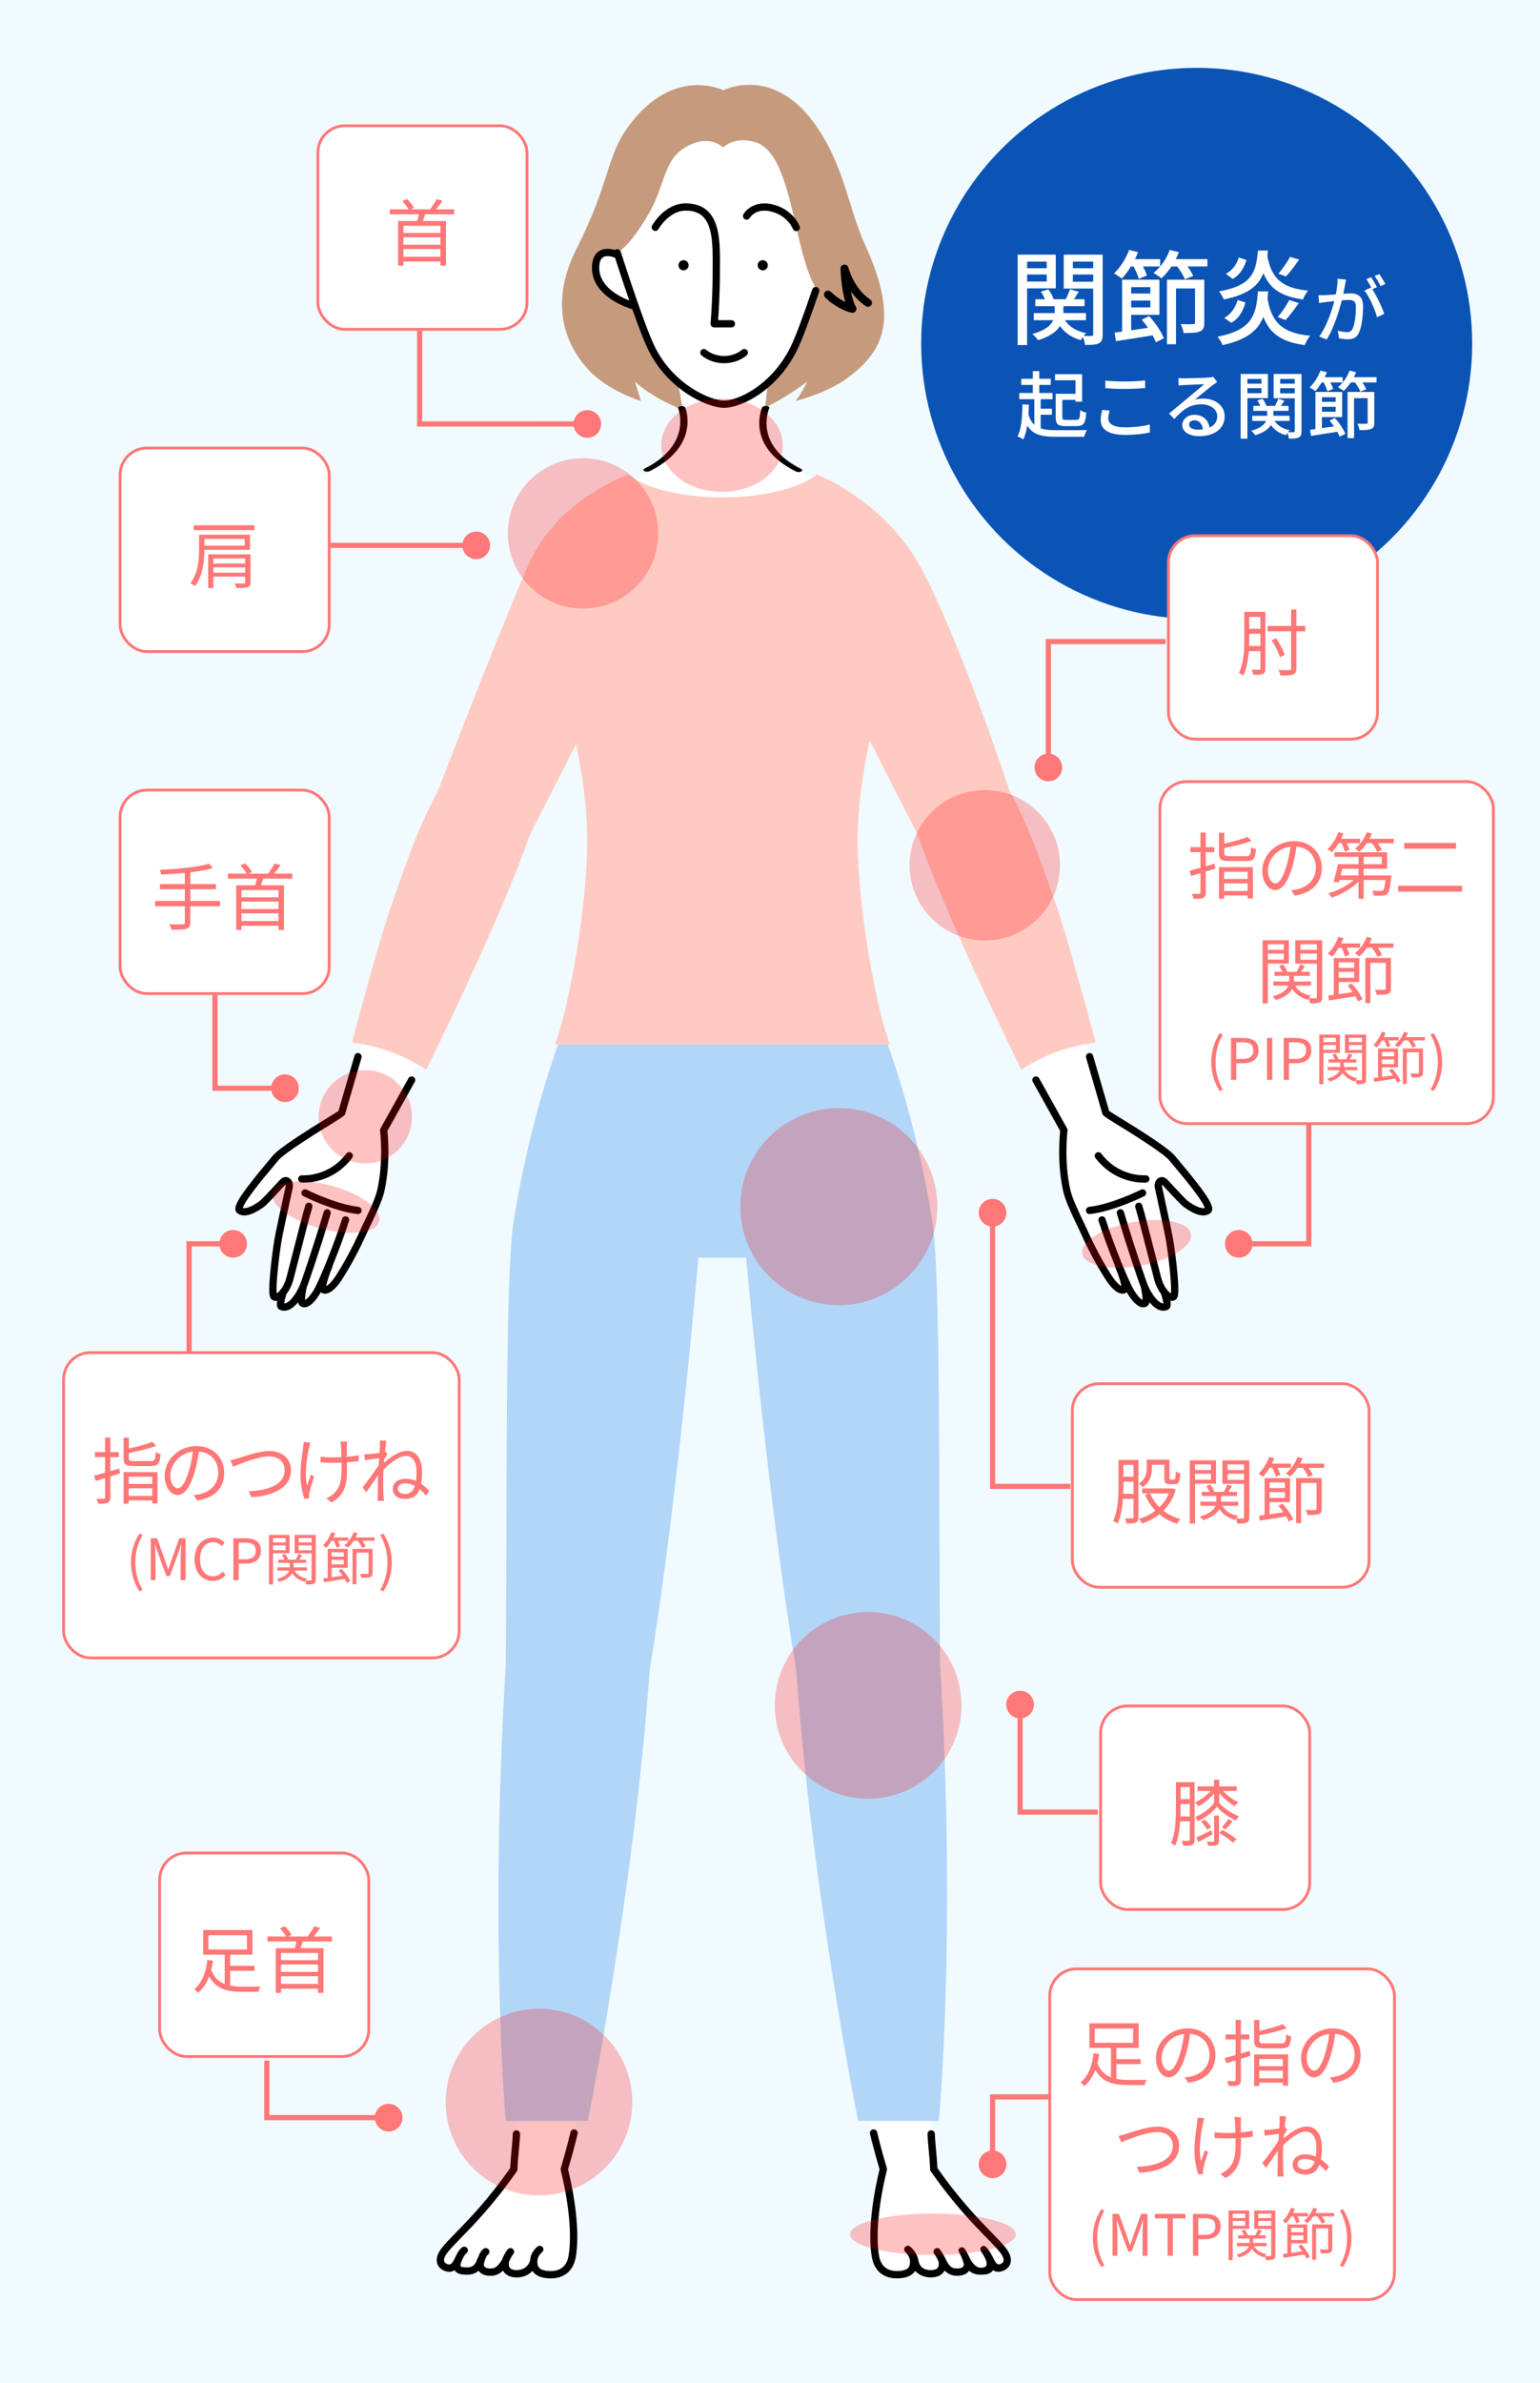 <svg fill="none" height="843" viewBox="0 0 545 843" width="545" xmlns="http://www.w3.org/2000/svg"><path d="m0 0h545v843h-545z" fill="#f0faff"/><circle cx="423.5" cy="121.5" fill="#0b54b6" r="97.5"/><path d="m223.5 170.5c17.2-8 20.166-19 19.5-23.5 10.166-4.333 29.8-10.4 27 0s12.167 20 20 23.5l-14.5 12c-24.5-.666-69.2-4-52-12z" fill="#fff"/><path d="m306.302 86.957c-6.195-13.637-7.196-27.099-16.988-41.717-15.225-22.728-33.312-13.302-33.312-13.302s-17.585-8.892-33.466 12.588c-8.16 11.038-6.283 19.29-18.528 43.546-10.865 21.523-2.009 35.818 4.06 42.543 6.901 7.647 18.752 11.236 18.752 11.236l-2.103-6.834c6.73 6.361 18.756 10.73 18.756 10.73l.01-7.806s-.192-.17-.533-.48c-2.106-1.923-9.897-9.264-12.894-15.349-4.009-8.829-11.604-32.681-11.604-32.681s4.28-1.87 11.177-13.83c6.575-11.402 4.871-20.919 16.139-24.975 6.392-2.3 10.131 1.604 10.131 1.604s3.915-4.191 11.452-1.88c13.331 4.086 13.297 38.977 21.492 51.77-.065.264-.132.53-.201.794-2.507 7.37-5.522 15.813-7.488 19.923-.934 1.954-1.956 3.745-3.043 5.387-2.629 3.552-5.939 6.868-8.085 8.884-1.325 1.244-2.206 1.994-2.206 1.994s-.824 2.75-.908 6.646c8.993-3.148 18.717-10.729 18.717-10.729s-1.495 3.417-4.04 6.833c6.796-1.736 13.957-4.97 17.675-7.668 12.709-9.218 19.459-19.879 7.038-47.224z" fill="#c69a7d"/><path d="m307.954 105.924c-5.793-3.788-7.691-11.172-7.71-11.244-.173-.701-.843-1.159-1.561-1.063-.715.096-1.245.717-1.226 1.438.009.336.197 6.823 1.707 11.775-.834-.408-1.818-.967-2.898-1.731-.437-.31-.708-.497-.872-.61-.072-.09-.156-.177-.247-.266-.244-.233-.64-.585-1.21-1.071-.595-.508-1.486-.437-1.994.156-.507.593-.437 1.486.156 1.993.607.518.907.788 1.051.926.106.166.261.33.482.483.113.077.384.262 1.001.699 3.824 2.707 6.693 3.214 6.813 3.235.079.013.157.02.235.02.457 0 .893-.223 1.16-.607.312-.449.338-1.038.065-1.511-.797-1.387-1.354-3.384-1.743-5.422 1.304 1.856 3.02 3.72 5.241 5.171.653.427 1.531.244 1.958-.409s.243-1.531-.41-1.958z" fill="#000"/><path d="m230.054 122.11c2.376 4.821 9.898 13.506 9.898 13.506s1.658 8.51 1.906 10.826c.072.673.137 1.333.197 1.984 5.621-.085 11.243-.025 16.861.124 3.768.099 7.531.238 11.295.396.06-.538.124-1.075.194-1.611.302-2.313 1.299-11.719 1.299-11.719h-.133c2.007-1.981 4.48-4.614 6.539-7.394 1.086-1.642 2.108-3.433 3.042-5.387 1.966-4.111 4.979-12.556 7.488-19.924.069-.264.136-.53.201-.794-8.196-12.795-8.16-47.685-21.492-51.77-7.538-2.311-11.451 1.88-11.451 1.88s-3.738-3.905-10.132-1.604c-11.266 4.055-9.564 13.573-16.139 24.975-6.899 11.96-11.177 13.83-11.177 13.83s.096.3.271.843l-.271-.139s-7.353-3.533-7.663 4.177c-.381 9.515 12.32 13.179 13.834 13.582 1.921 5.485 3.928 10.908 5.431 14.218z" fill="#fff"/><path d="m289.098 101.567c-.672-.228-1.402.13-1.632.804-3.299 9.698-5.884 16.583-7.474 19.91-3.677 7.687-8.797 12.339-12.444 14.888-4.786 3.344-9.018 4.535-11.381 4.535-2.364 0-6.851-1.409-11.607-4.554-3.937-2.604-9.39-7.297-13.011-14.871-3.821-7.989-11.796-32.989-11.875-33.241-.216-.677-.939-1.051-1.615-.835-.168.053-.315.137-.442.245-1.422-.427-3.652-.785-5.493.321-1.634.982-2.515 2.828-2.623 5.488-.185 4.616 2.283 8.716 7.137 11.859 3.303 2.139 6.611 3.132 7.146 3.284 1.963 5.555 3.978 10.922 5.444 13.988 6.971 14.58 21.211 20.887 26.937 20.887 3.516 0 8.44-1.916 12.853-5 3.902-2.725 9.374-7.694 13.291-15.887 1.657-3.466 4.209-10.258 7.588-20.191.228-.672-.13-1.402-.804-1.632zm-77.026-7.205c.071-1.738.532-2.876 1.373-3.385 1.248-.756 3.289-.171 4.22.216.859 2.667 2.842 8.762 5.043 15.123-3.528-1.37-10.912-5.067-10.636-11.952z" fill="#000"/><path d="m242.683 74.513c2.692 0 4.712.715 6.174 2.184 3.435 3.455 3.39 10.814 3.351 17.305-.004.679-.009 1.351-.009 2.01-.005 10.421-.725 18.331-.732 18.41-.032.36.086.718.331.984.243.267.588.42.949.42h6.087c.709 0 1.285-.576 1.285-1.285 0-.71-.576-1.286-1.285-1.286h-4.693c.207-2.749.626-9.274.629-17.243 0-.656.005-1.323.009-1.997.042-6.993.089-14.919-4.099-19.134-1.94-1.952-4.631-2.941-7.996-2.941-7.473 0-11.727 7.537-11.905 7.857-.343.621-.118 1.4.5 1.745.621.345 1.403.12 1.749-.499.036-.065 3.712-6.532 9.656-6.532z" fill="#000"/><path d="m282.991 80.056c-.087-.236-2.233-5.802-9.238-7.667-5.972-1.591-9.578 1.522-10.651 3.389-.353.615-.144 1.405.471 1.76.615.353 1.399.146 1.752-.47.089-.151 2.262-3.659 7.766-2.196 5.679 1.512 7.422 5.9 7.492 6.08.192.518.684.837 1.205.837.149 0 .3-.026.449-.081.665-.248 1.004-.989.756-1.654z" fill="#000"/><path d="m262.557 123.762c-1.588 1.361-3.948 2.173-6.313 2.173s-4.72-.812-6.301-2.173c-.538-.463-1.35-.403-1.813.135s-.403 1.351.135 1.814c2.035 1.75 5.017 2.794 7.979 2.794s5.946-1.044 7.986-2.794c.538-.463.601-1.274.138-1.814-.462-.538-1.273-.601-1.813-.139z" fill="#000"/><path d="m240.105 93.842c0 .994.805 1.8 1.8 1.8.994 0 1.799-.806 1.799-1.8 0-.994-.805-1.8-1.799-1.8-.995 0-1.8.805-1.8 1.8z" fill="#000"/><path d="m271.735 93.842c0-.994-.805-1.8-1.8-1.8-.994 0-1.799.805-1.799 1.8 0 .994.805 1.8 1.799 1.8.995 0 1.8-.806 1.8-1.8z" fill="#000"/><path d="m241.003 143.68c-.696.071-1.145.407-1.003.753.014.032 1.312 3.275.47 7.521-.77 3.884-3.543 9.435-12.387 13.828-.502.249-.501.653 0 .902.25.125.579.187.908.187s.658-.062.91-.187c4.159-2.065 7.41-4.537 9.662-7.346 1.797-2.239 2.964-4.695 3.473-7.3.865-4.429-.461-7.722-.518-7.859-.142-.344-.821-.567-1.517-.497z" fill="#000"/><path d="m283.524 165.908c-8.837-4.39-11.443-9.988-12.072-13.911-.689-4.292.765-7.58.78-7.612.156-.343-.279-.684-.972-.763-.694-.077-1.379.139-1.535.482-.064.14-1.546 3.477-.84 7.953.415 2.632 1.51 5.113 3.253 7.368 2.189 2.832 5.408 5.315 9.569 7.382.251.126.581.187.91.187.33 0 .659-.061.909-.187.502-.248.502-.653 0-.901z" fill="#000"/><path d="m182.759 754.9c-.147 3.895-.829 8.702-.917 12.482-11.699 16.734-20.825 23.95-24.464 28.615-3.025 3.879-1.009 5.931 1.09 6.328 1.217.232 2.482-.248 3.747-3.077-1.265 2.829-.125 3.917 1.596 4.078 2.256.211 4.948.316 6.332-3.779-.933 3.268 1.268 4.321 3.614 4.239 2.158-.078 3.288-1.037 5.094-3.826-.502 3.118 1.341 4.271 3.614 4.4 2.428.137 5.349-.969 6.422-4.393-.171 3.772 2.809 4.653 5.685 4.736 3.457.099 6.999-1.403 7.89-6.347 1.035-5.742.855-16.092-2.77-30.974 1.532-5.206 2.646-9.367 3.454-12.806l.978-4.307h-21.346z" fill="#fff"/><path d="m203.441 753.317c-.696-.163-1.392.267-1.555.963-.835 3.553-1.959 7.72-3.435 12.737-.065.219-.07.45-.015.672 4.274 17.546 3.349 27.131 2.754 30.437-.811 4.499-4.024 5.354-6.58 5.282-1.844-.053-3.119-.445-3.79-1.167-.474-.511-.684-1.236-.639-2.216 0-.015 0-.029 0-.045 0-.012 0-.024 0-.036-.019-1.127.59-2.296 1.671-3.207.547-.459.617-1.275.158-1.821-.459-.547-1.275-.617-1.822-.158-1.608 1.352-2.54 3.155-2.59 4.982-1.124 3.283-4.146 3.38-5.06 3.327-.692-.039-1.616-.209-2.093-.802-.351-.435-.459-1.116-.327-2.017.465-1.471 1.532-2.863 1.548-2.881.437-.564.336-1.375-.226-1.814-.564-.439-1.377-.338-1.816.225-.056.072-1.333 1.724-1.952 3.625-1.69 2.578-2.485 3.039-3.959 3.09-1.051.036-1.892-.209-2.245-.66-.222-.281-.271-.677-.24-1.078.123-.188.2-.411.209-.651.08-.54.737-2.095 1.107-2.405.608-.344.833-1.114.5-1.734-.337-.63-1.121-.868-1.75-.53-1.016.545-1.762 2.108-2.147 3.294-.098.118-.177.254-.228.408-1.027 3.043-2.642 3.125-4.986 2.905-.456-.042-.787-.171-.888-.344-.139-.237-.118-.866.353-1.918.007-.016.01-.029.017-.045.004-.007.007-.013.01-.02.324-.847 1.173-2.249 1.524-2.523.607-.353.821-1.128.48-1.745-.346-.624-1.135-.85-1.759-.502-1.278.709-2.437 3.321-2.631 3.776 0 0 0 .001-.001.003-1.145 2.557-1.973 2.401-2.326 2.334-.574-.107-1.267-.437-1.491-1.031-.281-.746.139-1.894 1.181-3.231 1.076-1.38 2.694-3.036 4.742-5.13 4.621-4.727 11.604-11.871 19.763-23.54.145-.209.228-.456.233-.712.044-1.945.257-4.235.463-6.45.188-2.032.382-4.132.454-6.012.027-.713-.53-1.315-1.243-1.342-.713-.021-1.314.529-1.342 1.242-.068 1.81-.26 3.876-.445 5.872-.196 2.114-.398 4.296-.462 6.234-7.941 11.308-14.75 18.273-19.27 22.898-2.105 2.153-3.768 3.853-4.931 5.347-2.074 2.661-1.995 4.587-1.562 5.734.511 1.356 1.793 2.35 3.43 2.66 1.064.202 1.94-.034 2.653-.48.406.626 1.215 1.351 2.809 1.5 1.451.135 3.775.353 5.641-1.32.033.046.065.089.098.132.886 1.133 2.439 1.721 4.374 1.651 1.802-.064 3.046-.681 4.191-1.857.123.235.269.458.437.665.848 1.054 2.22 1.665 3.963 1.764 2.017.113 4.36-.492 6.03-2.29.147.226.313.441.5.639 1.176 1.267 3.012 1.92 5.612 1.994.125.003.248.005.372.005 4.766 0 7.975-2.686 8.827-7.415 1.309-7.265.324-18.612-2.705-31.171 1.443-4.916 2.547-9.021 3.375-12.541.163-.696-.267-1.392-.963-1.555z" fill="#000"/><path d="m354.916 795.997c-3.639-4.665-12.764-11.881-24.464-28.615-.087-3.78-.768-8.587-.917-12.482l-.019-4.631h-21.346l.979 4.307c.807 3.44 1.921 7.602 3.453 12.806-3.625 14.882-3.805 25.23-2.77 30.974.892 4.944 4.433 6.444 7.89 6.347 2.876-.083 5.857-.964 5.685-4.736 1.073 3.424 3.992 4.53 6.423 4.393 2.273-.129 4.115-1.281 3.613-4.4 1.808 2.787 2.936 3.748 5.094 3.826 2.345.082 4.547-.971 3.615-4.239 1.383 4.095 4.077 3.99 6.331 3.779 1.721-.161 2.861-1.249 1.596-4.078 1.265 2.829 2.53 3.307 3.747 3.077 2.098-.397 4.113-2.449 1.09-6.328z" fill="#fff"/><path d="m355.936 795.202c-1.166-1.493-2.827-3.195-4.931-5.348-4.52-4.624-11.33-11.59-19.271-22.897-.063-1.939-.266-4.119-.461-6.234-.185-1.999-.375-4.064-.444-5.874-.027-.698-.6-1.244-1.292-1.244-.017 0-.033 0-.05 0-.713.027-1.27.627-1.243 1.342.072 1.88.266 3.981.455 6.012.205 2.215.416 4.505.462 6.45.005.256.088.502.233.711 8.159 11.669 15.142 18.813 19.763 23.541 2.048 2.094 3.666 3.75 4.743 5.13 1.042 1.337 1.462 2.485 1.18 3.231-.224.594-.918.913-1.491 1.031-.798.167-1.484-1.004-2.045-2.163-.515-1.068-1.446-2.965-2.742-4.122-.23-.206-.953-.557-1.577.118-.483.525-.202 1.409.041 1.735.876 1.176 3.106 4.758 1.102 5.418-2.236.735-3.884-.619-5.214-3.313-.551-1.118-1.179-2.46-1.779-3.24-.521-.678-1.309-.524-1.664-.289-.632.418-.566 1.09-.204 1.755 1.356 2.485 1.441 3.613 1.565 3.801.031.402-.021.797-.24 1.079-.353.45-1.191.697-2.245.659-1.474-.051-2.455-.311-3.788-3.09-.866-1.801-2.069-3.553-2.124-3.625-.439-.562-1.25-.663-1.813-.226-.564.437-.665 1.249-.228 1.813.01.014 1.081 1.409 1.547 2.883.132.902.024 1.582-.327 2.017-.477.592-1.4.763-2.093.803-.912.053-4.1.087-4.717-3.327-.324-1.8-1.325-3.632-2.932-4.985-.547-.459-1.363-.389-1.822.158-.46.547-.364 1.334.157 1.822 2.419 2.264 1.509 4.991 1.034 5.502-.67.722-1.946 1.116-3.79 1.167-2.555.071-5.768-.783-6.58-5.282-.596-3.307-1.52-12.891 2.754-30.438.054-.221.048-.452-.015-.671-1.477-5.016-2.6-9.181-3.435-12.737-.163-.696-.86-1.126-1.554-.964-.696.163-1.127.859-.964 1.555.828 3.522 1.932 7.629 3.375 12.541-3.028 12.559-4.014 23.906-2.705 31.171.852 4.729 4.061 7.415 8.828 7.415.121 0 .246-.002.372-.005 2.6-.074 4.435-.727 5.611-1.993.185-.201.353-.413.501-.64 1.669 1.798 4.014 2.405 6.03 2.29 1.743-.098 3.114-.708 3.962-1.763.168-.208.314-.431.437-.666 1.144 1.175 2.388 1.792 4.191 1.857 1.934.07 3.486-.518 4.374-1.651.033-.043.065-.086.098-.132 1.867 1.673 4.191 1.455 5.641 1.32 1.596-.149 2.405-.874 2.809-1.5.713.446 1.589.682 2.653.48 1.637-.31 2.919-1.304 3.43-2.66.432-1.148.513-3.073-1.561-5.733z" fill="#000"/><path d="m181.707 432.463c-2.847 17.992-2.283 93.653-2.698 156.386-5.858 95.72-.043 161.418-.043 161.418h29.042s16.301-80.772 21.911-159.493c10.186-61.934 17.236-145.883 17.236-145.883h16.898s7.684 86.112 17.716 145.883c5.61 78.721 21.91 159.493 21.91 159.493h28.561s6.297-65.698.438-161.418c-.414-62.733.15-138.394-2.697-156.386-5.009-31.649-13.133-55.595-15.822-63.005h-116.628c-2.69 7.41-10.814 31.356-15.822 63.005z" fill="#b2d6f8"/><path d="m414.894 409.788c-3.064-3.841-23.37-15.678-23.487-15.974l-7.099-24.464c-2.767.509-6.819 1.416-10.685 2.869-3.843 1.445-7.045 3.12-9.199 4.366l12.095 23.23s-1.38 10.688.991 21.286c.914 4.081 4.103 10.172 5.87 14.029.715 1.561 4.133 9.324 8.913 16.732 1.867 2.893 3.874 4.777 5.295 4.481 1.822-.379-1.723-8.558-1.723-8.558l.048-.144c1.812 4.432 3.476 8.107 4.361 9.535 1.105 1.784 3.263 4.739 4.948 3.849 1.02-.538-.199-5.783-.199-5.783s4.609 8.317 7.734 6.925c.778-.346-.396-4.109-.687-5.003 1.28 1.558 2.619 2.084 3.263 1.53 1.159-.996-.588-15.023-1.392-19.836-.567-3.395-3.997-18.931-4.002-18.967-.281-1.754 1.083-2.959 2.3-1.666 1.925 2.043 6.337 6.952 7.634 7.862 1.917 1.344 5.542 3.593 7.621 2.098s-10.224-15.419-12.6-18.398z" fill="#fff"/><path d="m417.673 411.125c-.785-.935-1.406-1.676-1.774-2.139-2.134-2.675-11.092-8.376-20.454-14.14-1.222-.753-2.391-1.473-2.927-1.819l-5.684-19.582c-.199-.683-.912-1.075-1.592-.876-.682.197-1.075.91-.876 1.592l5.807 20.011c.01.038.024.076.038.112.124.316 1.42 1.234 3.887 2.752 5.279 3.25 17.642 10.86 19.792 13.555.389.486 1.016 1.237 1.813 2.187 1.839 2.194 4.618 5.51 6.889 8.529 2.859 3.8 3.601 5.395 3.789 6.007-.735.22-2.375.105-5.771-2.279-.899-.631-4.004-3.989-5.86-5.996-.607-.657-1.152-1.246-1.577-1.697-.87-.924-2.026-1.193-3.015-.706-1.133.559-1.732 1.949-1.491 3.454.005.028.044.212.118.55 2.181 9.941 3.562 16.487 3.886 18.431.969 5.784 2.04 15.858 1.714 18.456-.305-.153-.727-.487-1.183-1.015-.094-.247-.258-.449-.462-.591-.652-.912-1.32-2.204-1.791-3.918-.266-.964-1.008-3.87-1.867-7.239-1.723-6.749-4.083-15.993-4.852-18.415-.215-.677-.938-1.051-1.615-.836-.677.214-1.051.937-.836 1.614.747 2.35 3.095 11.553 4.811 18.272.898 3.519 1.608 6.299 1.88 7.284.595 2.155 1.481 3.855 2.444 5.087.413 1.282.73 2.611.804 3.332-.194.009-.434-.041-.723-.166-1.983-.852-4.153-4.408-5.189-7.324-.406-1.145-4.082-11.569-8.071-24.939-.202-.68-.92-1.067-1.599-.863-.68.202-1.068.918-.864 1.599 4.006 13.431 7.703 23.914 8.113 25.064.111.315.234.636.366.958.006.032.011.067.018.099.385 1.666.617 3.474.57 4.318-.5-.208-1.565-1.072-2.975-3.351-1.851-2.988-7.297-16.305-10.125-25.325-.212-.677-.934-1.054-1.611-.841-.677.212-1.054.934-.842 1.611 1.495 4.768 3.725 10.743 5.792 15.817-.003.178.029.36.105.535 1.124 2.595 2.002 5.383 2.132 6.653-.693-.353-1.92-1.421-3.444-3.784-4.403-6.824-7.591-13.853-8.638-16.163-.074-.163-.136-.3-.185-.408-.379-.828-.823-1.755-1.291-2.736-1.695-3.548-3.807-7.965-4.494-11.038-2.29-10.241-.984-20.736-.97-20.841.036-.272-.019-.55-.153-.79l-9.891-17.745c-.347-.62-1.128-.843-1.749-.497-.62.346-.843 1.128-.497 1.748l9.69 17.382c-.235 2.136-1.092 11.678 1.061 21.304.75 3.357 2.931 7.918 4.682 11.585.465.971.904 1.888 1.274 2.697.048.105.108.239.181.398 1.067 2.353 4.313 9.513 8.821 16.496 1.539 2.384 3.791 5.101 6.067 5.101.191 0 .379-.019.569-.059.352-.073.662-.243.909-.488.156.289.296.538.423.74 2.228 3.598 4.045 4.626 5.392 4.626.477 0 .893-.128 1.25-.317.552-.291.85-.812.991-1.464.968 1.181 2.046 2.122 3.171 2.606.579.248 1.162.373 1.731.373.538 0 1.064-.111 1.565-.334 1.167-.519 1.121-1.986.903-3.202.18.035.358.055.531.055.552 0 1.053-.178 1.457-.526.634-.545.852-1.548.831-3.829-.012-1.448-.13-3.384-.349-5.752-.382-4.133-1.017-8.884-1.445-11.443-.333-1.985-1.721-8.575-3.912-18.557-.048-.222-.08-.369-.094-.432-.041-.285 0-.487.046-.605.018.015.035.032.054.053.42.445.959 1.03 1.559 1.678 2.916 3.153 5.23 5.623 6.27 6.353 4.092 2.871 7.07 3.555 9.11 2.092.418-.3.686-.763.753-1.306.265-2.112-2.698-6.509-11.325-16.799z" fill="#000"/><path d="m404.722 418.362c.505 0 .817-.024.886-.031.706-.062 1.227-.684 1.165-1.39-.06-.706-.682-1.231-1.388-1.171-.024.002-2.364.184-5.459-.682-4.107-1.148-7.544-3.503-10.216-7-.432-.564-1.237-.672-1.801-.242-.564.431-.672 1.238-.242 1.802 6.121 8.009 14.353 8.714 17.055 8.714z" fill="#000"/><path d="m384.323 428.351c.074.657.631 1.142 1.275 1.142.048 0 .096-.004.146-.009 8.387-.944 18.75-6.1 19.187-6.319.634-.319.891-1.091.572-1.726s-1.09-.892-1.726-.573c-.103.051-10.387 5.17-18.323 6.064-.706.079-1.213.717-1.133 1.421z" fill="#000"/><path d="m127.988 369.35-7.099 24.464c-.117.296-20.423 12.133-23.487 15.974-2.376 2.979-14.679 16.904-12.6 18.399 2.079 1.494 5.704-.755 7.62-2.098 1.298-.911 5.709-5.819 7.634-7.862 1.217-1.293 2.581-.086 2.3 1.666-.005.037-3.435 15.573-4.002 18.967-.805 4.813-2.55 18.84-1.392 19.836.644.555 1.983.029 3.264-1.531-.292.895-1.466 4.657-.688 5.003 3.125 1.392 7.734-6.924 7.734-6.924s-1.219 5.245-.199 5.783c1.685.89 3.843-2.064 4.948-3.85.885-1.427 2.549-5.102 4.361-9.535l.048.144s-3.547 8.179-1.723 8.558c1.423.297 3.428-1.589 5.295-4.48 4.78-7.406 8.196-15.171 8.913-16.732 1.767-3.857 4.956-9.948 5.87-14.029 2.371-10.598.991-21.287.991-21.287l12.095-23.23c-2.154-1.247-5.356-2.92-9.199-4.365-3.866-1.455-7.918-2.36-10.685-2.869z" fill="#fff"/><path d="m146.294 380.949c-.621-.347-1.404-.124-1.748.497l-9.892 17.745c-.134.24-.187.517-.152.79.013.104 1.321 10.601-.971 20.842-.687 3.072-2.797 7.489-4.492 11.037-.47.982-.912 1.909-1.292 2.737-.05.108-.112.245-.185.408-1.048 2.31-4.236 9.34-8.639 16.161-1.526 2.364-2.751 3.432-3.444 3.785.129-1.27 1.008-4.059 2.133-6.654.075-.175.108-.356.104-.535 2.067-5.073 4.297-11.048 5.792-15.817.212-.677-.165-1.398-.842-1.611-.677-.212-1.398.165-1.611.842-2.826 9.019-8.273 22.337-10.123 25.324-1.412 2.28-2.477 3.142-2.975 3.351-.047-.843.185-2.651.57-4.317.009-.035.014-.067.019-.102.132-.322.254-.641.365-.956.408-1.15 4.105-11.628 8.113-25.064.202-.68-.184-1.397-.864-1.599-.681-.202-1.397.185-1.599.864-3.989 13.374-7.665 23.795-8.071 24.939-1.036 2.915-3.204 6.473-5.189 7.324-.289.125-.529.173-.723.166.074-.722.392-2.05.804-3.332.965-1.233 1.851-2.933 2.444-5.087.272-.986.98-3.766 1.878-7.283 1.716-6.721 4.064-15.923 4.812-18.273.214-.677-.16-1.401-.837-1.615s-1.398.16-1.614.837c-.77 2.42-3.13 11.665-4.853 18.417-.858 3.366-1.601 6.273-1.866 7.236-.472 1.714-1.14 3.007-1.791 3.918-.204.143-.367.345-.463.592-.456.528-.878.862-1.183 1.014-.326-2.598.746-12.671 1.714-18.456.326-1.951 1.709-8.507 3.893-18.46.069-.318.107-.49.111-.516.242-1.51-.356-2.9-1.489-3.459-.989-.486-2.145-.216-3.015.706-.425.451-.97 1.041-1.577 1.697-1.855 2.006-4.96 5.364-5.86 5.996-3.397 2.384-5.034 2.499-5.771 2.28.189-.614.932-2.208 3.79-6.008 2.271-3.018 5.05-6.335 6.889-8.529.797-.949 1.426-1.7 1.813-2.187 2.15-2.693 14.513-10.305 19.794-13.554 2.465-1.519 3.761-2.436 3.885-2.751.014-.036.028-.074.038-.112l5.807-20.011c.197-.682-.194-1.395-.876-1.592-.682-.199-1.395.194-1.592.876l-5.684 19.582c-.536.347-1.704 1.066-2.927 1.819-9.362 5.762-18.32 11.465-20.455 14.14-.368.463-.989 1.204-1.774 2.14-8.627 10.287-11.588 14.682-11.324 16.793.069.542.336 1.006.752 1.306 2.038 1.464 5.019.78 9.11-2.091 1.042-.73 3.354-3.2 6.271-6.354.6-.649 1.14-1.232 1.56-1.678.019-.02.038-.037.053-.053.046.12.088.321.046.605-.013.06-.042.199-.089.403-1.27 5.788-3.467 15.899-3.916 18.587-.428 2.559-1.061 7.31-1.445 11.443-.219 2.367-.338 4.302-.35 5.752-.021 2.281.197 3.284.831 3.829.405.348.907.526 1.459.526.171 0 .35-.019.531-.055-.218 1.215-.264 2.681.903 3.202.5.223 1.026.334 1.565.334.569 0 1.151-.125 1.731-.373 1.126-.484 2.202-1.425 3.171-2.606.14.653.438 1.173.99 1.464.357.189.773.317 1.25.317 1.347 0 3.164-1.028 5.392-4.624.125-.202.268-.453.424-.741.246.247.557.417.908.491.19.039.379.058.569.058 2.276 0 4.53-2.717 6.068-5.101 4.506-6.981 7.752-14.141 8.818-16.494.072-.159.134-.293.182-.399.372-.809.811-1.728 1.275-2.7 1.752-3.666 3.932-8.227 4.683-11.583 2.152-9.628 1.295-19.168 1.061-21.304l9.689-17.381c.346-.621.123-1.404-.497-1.749z" fill="#000"/><path d="m124.627 409.648c.432-.564.324-1.371-.24-1.802s-1.371-.323-1.801.242c-2.672 3.497-6.111 5.852-10.216 7-3.095.866-5.437.684-5.459.682-.706-.06-1.328.461-1.39 1.168s.459 1.331 1.167 1.393c.069.007.381.031.886.031 2.703 0 10.934-.705 17.055-8.714z" fill="#000"/><path d="m107.364 423.165c.437.219 10.8 5.375 19.186 6.319.05.005.098.009.146.009.646 0 1.201-.485 1.275-1.142.079-.706-.428-1.342-1.133-1.421-7.927-.893-18.22-6.013-18.323-6.064-.634-.317-1.407-.062-1.724.574-.317.634-.062 1.407.573 1.725z" fill="#000"/><path d="m373.808 320.36c-4.493-12.529-7.874-24.226-16.602-40.839 0 0-18.614-56.278-32.038-79.983-11.661-20.592-31.961-30.101-36.077-31.658-.634.487-1.323.953-2.063 1.399-7.115 4.287-18.949 6.673-31.36 6.673s-24.119-2.362-31.246-6.608c-.784-.466-1.512-.955-2.177-1.465-4.11 1.554-25.854 10.58-35.115 31.657-10.959 24.941-32.038 79.983-32.038 79.983-8.728 16.614-12.11 28.31-16.602 40.839-4.252 11.863-13.93 48.449-13.93 48.449s1.353.159 3.428.541c2.767.509 6.819 1.416 10.685 2.869 3.843 1.445 7.045 3.12 9.199 4.366 1.886 1.092 2.967 1.858 2.967 1.858s26.081-52.565 36.572-82.869c.262-.757 7.718-15.047 16.444-32.263 1.6 7.345 4.325 22.264 3.934 37.164-.73 27.818-7.972 60.765-11.426 68.983h118.61c-3.454-8.218-10.696-41.163-11.426-68.983-.416-15.858 2.698-31.739 4.227-38.485 9.01 17.8 16.845 32.808 17.113 33.584 10.491 30.304 36.571 82.869 36.571 82.869s1.082-.766 2.967-1.858c2.155-1.248 5.357-2.921 9.199-4.366 3.867-1.455 7.919-2.36 10.685-2.869 2.078-.382 3.428-.541 3.428-.541s-9.675-36.586-13.929-48.449z" fill="#ffcac2"/><g fill="#f00" fill-opacity=".24"><circle cx="129.287" cy="395.069" r="16.511"/><ellipse cx="255.5" cy="157.5" rx="21.5" ry="16.5"/><circle cx="348.512" cy="306.095" r="26.601"/><circle cx="296.856" cy="426.856" r="34.856"/><circle cx="307.235" cy="603.286" r="33.021"/><ellipse cx="330.167" cy="790.406" rx="29.352" ry="7.338"/><circle cx="190.744" cy="743.626" r="33.021"/><circle cx="206.337" cy="188.685" r="26.601"/><ellipse cx="402.145" cy="439.981" rx="19.535" ry="7.814" transform="matrix(.984 -.179 .179 .984 -72.244 79.067)"/><ellipse cx="19.535" cy="7.814" rx="19.535" ry="7.814" transform="matrix(-.965 -.262 -.262 .965 136.234 424.586)"/></g><path d="m163.627 192.934c0-2.702 2.191-4.892 4.892-4.892 2.702 0 4.892 2.19 4.892 4.892 0 2.701-2.19 4.892-4.892 4.892-2.701 0-4.892-2.191-4.892-4.892zm-48.127-.918h53.019v1.835h-53.019z" fill="#f77"/><rect fill="#fff" height="72" rx="9.5" width="74" x="42.5" y="158.5"/><path d="m86.61 190.641h-14.28v2.389h14.28zm1.875 3.853h-16.155c-.026 3.827-.539 9.22-3.339 12.893-.334-.334-1.13-.873-1.618-1.053 2.774-3.57 3.082-8.501 3.082-12.046v-5.136h18.03zm-12.944 8.116h11.224v-1.901h-11.224zm11.224-5.06h-11.224v1.824h11.224zm1.901-1.438v9.862c0 1.002-.257 1.49-1.053 1.747-.77.282-2.055.282-3.981.282-.077-.462-.36-1.13-.616-1.592 1.49.026 2.851.026 3.236.026.385-.026.514-.129.514-.463v-2.003h-11.224v4.032h-1.875v-11.891zm-20.084-10.299h21.445v1.721h-21.445z" fill="#f77"/><rect height="72" rx="9.5" stroke="#f77" width="74" x="42.5" y="158.5"/><rect fill="#fff" height="72" rx="9.5" width="74" x="389.5" y="603.5"/><path d="m417.763 642.576h3.288v-4.392h-3.236v1.413c0 .924 0 1.926-.052 2.979zm3.288-10.376h-3.236v4.238h3.236zm1.721-1.747v20.29c0 .976-.206 1.541-.848 1.875-.616.283-1.541.334-3.185.308-.051-.436-.308-1.258-.539-1.746 1.13.051 2.106.051 2.414.025.308-.025.437-.128.437-.488v-6.395h-3.39c-.206 3.005-.694 6.19-1.772 8.604-.309-.257-1.053-.693-1.49-.847 1.644-3.596 1.746-8.733 1.746-12.482v-9.144zm8.732 3.827v3.519c1.798 2.054 4.443 3.801 6.934 4.7-.333.411-.77 1.079-1.027 1.541-2.388-1.053-5.188-2.954-6.755-4.906-1.438 1.875-4.032 3.879-6.729 5.137-.205-.437-.616-1.104-.924-1.49 2.697-1.104 5.291-3.082 6.652-5.034v-3.313c-1.516 1.875-3.673 3.622-5.599 4.572-.257-.437-.822-1.079-1.207-1.413 1.952-.796 4.135-2.337 5.573-4.006h-4.623v-1.644h5.856v-2.388h1.849v2.388h6.164v1.644h-4.854c1.438 1.592 3.595 3.133 5.445 3.955-.411.308-.951.95-1.233 1.387-1.875-.976-4.032-2.8-5.522-4.649zm2.157 12.919-1.232-.796c.744-.796 1.772-2.106 2.311-2.98l1.464.899c-.796 1.053-1.772 2.132-2.543 2.877zm-8.655-2.723 1.336-.796c.899.771 1.874 1.875 2.26 2.723l-1.413.873c-.359-.848-1.284-2.003-2.183-2.8zm3.673 3.005.436 1.439c-1.72.924-3.467 1.9-4.982 2.696l-.822-1.541c1.387-.616 3.364-1.618 5.368-2.594zm1.001 3.699v-8.912h1.721v8.937c0 .848-.154 1.259-.77 1.49-.617.257-1.567.257-3.031.257-.077-.411-.334-1.027-.539-1.438 1.053.025 1.977.025 2.286.025.256-.025.333-.102.333-.359zm1.798-2.697 1.105-1.13c1.72.899 3.903 2.286 5.008 3.262l-1.182 1.284c-1.053-.976-3.21-2.44-4.931-3.416z" fill="#f77"/><rect height="72" rx="9.5" stroke="#f77" width="74" x="389.5" y="603.5"/><rect fill="#fff" height="72" rx="9.5" width="74" x="42.5" y="279.5"/><path d="m77.873 318.73v1.875h-10.53v5.702c0 1.361-.411 1.926-1.361 2.234-.95.308-2.594.36-5.291.334-.154-.539-.514-1.387-.822-1.901 2.157.077 4.161.052 4.751.026.565 0 .796-.18.796-.719v-5.676h-10.556v-1.875h10.556v-4.161h-8.835v-1.823h8.835v-3.955c-2.825.308-5.727.488-8.373.616-.077-.514-.308-1.258-.488-1.695 6.061-.283 13.509-.95 17.362-2.157l1.438 1.515c-2.183.668-4.982 1.156-8.013 1.515v4.161h9.092v1.823h-9.092v4.161zm20.675-1.31v-2.542h-13.098v2.542zm-13.098 8.399h13.098v-2.723h-13.098zm13.098-4.238v-2.62h-13.098v2.62zm4.906-10.761h-10.273c-.282.821-.539 1.643-.848 2.362h8.167v15.796h-1.952v-1.464h-13.098v1.464h-1.875v-15.796h6.729c.231-.744.462-1.618.616-2.362h-10.273v-1.773h6.626c-.514-.873-1.387-2.029-2.183-2.902l1.669-.719c.925.899 1.952 2.157 2.414 3.031l-1.104.59h6.78c.822-1.053 1.772-2.517 2.337-3.57l2.08.54c-.694 1.079-1.515 2.157-2.286 3.03h6.472z" fill="#f77"/><rect height="72" rx="9.5" stroke="#f77" width="74" x="42.5" y="279.5"/><rect fill="#fff" height="72" rx="9.5" width="74" x="112.5" y="44.5"/><path d="m155.865 82.42v-2.543h-13.098v2.543zm-13.098 8.398h13.098v-2.722h-13.098zm13.098-4.238v-2.62h-13.098v2.62zm4.906-10.761h-10.274c-.282.822-.539 1.644-.847 2.363h8.167v15.795h-1.952v-1.464h-13.098v1.464h-1.875v-15.795h6.729c.231-.745.462-1.618.616-2.363h-10.273v-1.772h6.626c-.513-.873-1.387-2.029-2.183-2.902l1.67-.719c.924.899 1.951 2.157 2.414 3.031l-1.105.591h6.781c.822-1.053 1.772-2.517 2.337-3.57l2.08.539c-.693 1.079-1.515 2.157-2.286 3.031h6.473z" fill="#f77"/><rect height="72" rx="9.5" stroke="#f77" width="74" x="112.5" y="44.5"/><rect fill="#fff" height="72" rx="9.5" width="105" x="379.5" y="489.5"/><path d="m397.52 528.447h3.622v-4.289h-3.57v1.464c0 .874 0 1.824-.052 2.825zm3.622-10.221h-3.57v4.16h3.57zm1.746-1.773v20.239c0 1.001-.205 1.592-.873 1.926-.617.308-1.644.334-3.339.334-.077-.462-.334-1.336-.591-1.798 1.182.026 2.235.026 2.569 0 .359-.026.488-.128.488-.488v-6.421h-3.724c-.206 3.057-.745 6.293-1.927 8.733-.359-.309-1.104-.72-1.566-.899 1.746-3.596 1.9-8.707 1.9-12.457v-9.169zm4.751 1.721v1.284c0 2.209-.539 4.88-3.261 6.652-.283-.359-1.002-1.027-1.387-1.258 2.44-1.567 2.825-3.673 2.825-5.419v-3.057h8.064v6.37c0 .565.052.668.437.668h1.207c.437 0 .514-.334.591-2.877.359.308 1.104.565 1.592.694-.154 3.056-.616 3.826-1.952 3.826h-1.72c-1.516 0-1.978-.488-1.978-2.286v-4.597zm6.01 10.145h-6.652c.771 1.824 1.901 3.467 3.313 4.854 1.413-1.361 2.569-2.979 3.339-4.854zm1.233-1.849 1.233.514c-.899 3.03-2.44 5.496-4.392 7.422 1.721 1.336 3.775 2.363 6.061 2.979-.436.36-1.027 1.156-1.284 1.644-2.363-.719-4.443-1.875-6.215-3.339-1.849 1.464-3.955 2.543-6.138 3.262-.206-.488-.694-1.259-1.105-1.644 2.08-.591 4.109-1.566 5.856-2.902-1.515-1.592-2.748-3.467-3.673-5.599l1.516-.488h-2.517v-1.772h10.324zm13.664-8.424h-5.625v1.977h5.625zm-5.625 5.419h5.625v-2.132h-5.625zm7.422 1.413h-7.422v14.1h-1.875v-22.37h9.297zm4.084-1.362h5.83v-2.183h-5.83zm5.83-5.47h-5.83v1.977h5.83zm1.875-1.438v20.084c0 1.027-.205 1.592-.899 1.926-.642.308-1.746.334-3.364.334-.052-.462-.283-1.207-.514-1.695-.103.154-.206.308-.257.436-2.517-.667-4.392-2.003-5.573-3.852-.745 1.438-2.363 2.876-5.779 3.929-.231-.359-.745-.95-1.13-1.284 3.621-1.001 5.034-2.465 5.548-3.801h-5.317v-1.464h5.599v-.231-1.772h-5.162v-1.438h2.748c-.257-.668-.694-1.49-1.156-2.081l1.49-.488c.616.797 1.207 1.85 1.387 2.569h3.338c.437-.796.976-1.849 1.233-2.62l1.721.565c-.437.694-.899 1.438-1.31 2.055h3.031v1.438h-5.625v1.798.205h6.061v1.464h-5.65c1.079 1.824 3.005 3.082 5.625 3.596-.231.205-.514.539-.745.847 1.079.052 2.08.052 2.388.026.334 0 .437-.128.437-.488v-11.763h-7.653v-8.295zm8.142 2.645h-.976c-.72 1.207-1.541 2.311-2.338 3.159-.359-.283-1.104-.796-1.566-1.053 1.566-1.49 2.953-3.724 3.75-5.959l1.797.463c-.231.642-.513 1.284-.822 1.9h6.729v1.49h-4.751c.462.873.822 1.823 1.002 2.491l-1.618.617c-.18-.797-.668-2.055-1.207-3.108zm4.468 5.162h-5.444v1.978h5.444zm-5.444 5.471h5.444v-2.055h-5.444zm3.082 2.774 1.489-.72c1.567 1.67 3.134 3.93 3.827 5.497l-1.592.821c-.231-.539-.54-1.155-.925-1.823-3.39.565-6.832 1.104-9.349 1.49l-.282-1.747c.591-.077 1.258-.154 1.977-.257v-13.021h9.015v8.501h-7.242v4.289c1.541-.231 3.21-.488 4.905-.719-.565-.822-1.181-1.618-1.823-2.311zm15.358-9.786v10.839c0 1.053-.205 1.592-1.001 1.9-.771.308-2.055.334-4.058.334-.077-.539-.334-1.284-.617-1.798 1.541.052 2.928.052 3.313.026.411 0 .54-.129.54-.488v-9.066h-5.445v14.203h-1.772v-15.95zm-7.602-5.111h8.501v1.49h-5.573c.668.899 1.258 1.849 1.566 2.594l-1.669.642c-.308-.873-1.13-2.183-1.926-3.236h-1.798c-.796 1.207-1.721 2.286-2.671 3.108-.334-.309-1.104-.848-1.541-1.105 1.772-1.412 3.339-3.544 4.161-5.856l1.823.463c-.257.642-.539 1.284-.873 1.9z" fill="#f77"/><rect height="72" rx="9.5" stroke="#f77" width="105" x="379.5" y="489.5"/><rect fill="#fff" height="108" rx="9.5" width="140" x="22.5" y="478.5"/><path d="m42.212 519.496.231 1.772-3.39 1.053v7.396c0 1.079-.257 1.593-.925 1.901-.642.308-1.669.36-3.39.334-.077-.488-.334-1.259-.591-1.747 1.156.026 2.235.026 2.543 0 .359 0 .488-.102.488-.488v-6.831c-1.207.359-2.337.693-3.339 1.001l-.539-1.849c1.079-.282 2.414-.642 3.878-1.053v-5.522h-3.57v-1.772h3.57v-5.162h1.875v5.162h3.005v1.772h-3.005v4.957c1.027-.282 2.106-.591 3.159-.924zm11.66 2.902h-8.321v2.542h8.321zm-8.321 6.806h8.321v-2.697h-8.321zm-1.823 2.748v-11.198h12.02v11.095h-1.875v-1.079h-8.321v1.182zm3.827-15.076h5.753c1.413 0 1.644-.437 1.798-3.211.437.334 1.233.617 1.746.745-.282 3.339-.873 4.212-3.416 4.212h-5.984c-2.928 0-3.724-.565-3.724-2.773v-7.243h1.875v3.827c3.031-.642 6.292-1.541 8.219-2.389l1.464 1.413c-2.594 1.027-6.344 1.9-9.682 2.542v1.85c0 .873.308 1.027 1.952 1.027zm31.796 4.135c0 5.393-3.544 8.989-9.631 9.785l-1.207-1.9c.822-.077 1.618-.206 2.209-.334 3.288-.745 6.524-3.185 6.524-7.628 0-3.878-2.491-7.089-6.857-7.448-.334 2.388-.822 5.008-1.541 7.396-1.567 5.291-3.596 7.988-5.984 7.988-2.286 0-4.572-2.62-4.572-6.857 0-5.574 4.957-10.454 11.223-10.454 6.01 0 9.837 4.238 9.837 9.452zm-19.057.822c0 3.236 1.49 4.674 2.645 4.674 1.207 0 2.568-1.721 3.878-6.061.642-2.132 1.156-4.572 1.438-6.935-4.931.617-7.962 4.829-7.962 8.322zm21.24-5.24c.925-.179 1.849-.436 2.825-.744 2.183-.694 7.217-2.543 10.967-2.543 4.263 0 7.654 2.465 7.654 6.78 0 6.139-6.138 9.118-14.049 9.554l-.925-2.131c6.729-.18 12.739-2.209 12.739-7.474 0-2.697-2.003-4.803-5.47-4.803-4.212 0-10.761 2.8-12.79 3.621zm41.299-6.626c-.051.437-.077.95-.077 1.515-.026.565 0 2.286.026 3.879 1.515-.129 2.979-.309 4.186-.591v2.106c-1.182.18-2.62.334-4.161.436v.899c0 5.908 0 10.094-5.445 13.304l-1.875-1.464c.822-.334 1.875-.976 2.492-1.592 2.748-2.414 2.902-5.316 2.902-10.248 0-.231 0-.488 0-.796-1.104.052-2.209.077-3.262.077-1.233 0-3.056-.077-4.16-.154v-2.054c1.104.179 2.748.282 4.135.282 1.053 0 2.157-.026 3.236-.077-.026-1.618-.103-3.339-.155-3.981-.051-.591-.154-1.13-.231-1.541zm-12.996.385c-.128.488-.308 1.182-.436 1.67-.822 3.724-1.696 9.348-.72 13.56.36-1.078.899-2.645 1.387-3.929l1.105.668c-.617 1.798-1.387 4.417-1.67 5.676-.102.385-.154.873-.128 1.155.026.257.051.617.077.874l-1.747.205c-.513-1.567-1.361-4.905-1.361-8.141 0-4.161.668-8.116.976-10.248.103-.591.129-1.259.129-1.721zm30.923 16.206c0 1.31 1.207 1.927 2.645 1.927 1.824 0 2.851-1.105 3.416-2.825-1.104-.591-2.26-.925-3.519-.925-1.335 0-2.542.719-2.542 1.823zm-6.318-15.05c0-.565 0-1.258-.077-1.9l2.388.077c-.128.642-.334 2.08-.513 3.878.051-.026.102-.026.154-.052l.744.899c-.308.488-.77 1.182-1.155 1.798-.026.437-.077.848-.103 1.284 2.183-1.952 5.368-4.237 8.193-4.237 3.441 0 5.291 3.107 5.291 7.345 0 1.592-.103 3.056-.334 4.289.95.668 1.9 1.49 2.876 2.517l-1.104 1.669c-.771-.873-1.515-1.618-2.286-2.26-.847 2.209-2.363 3.442-4.957 3.442-2.465 0-4.546-1.027-4.546-3.622 0-2.054 1.824-3.518 4.444-3.518 1.335 0 2.568.257 3.749.77.154-1.078.206-2.285.206-3.57 0-3.21-1.516-5.265-3.699-5.265-2.363 0-5.701 2.466-7.987 4.854-.077 1.182-.103 2.312-.103 3.314 0 2.337-.026 3.903.103 6.189.026.463.077 1.105.128 1.567h-2.234c.051-.36.077-1.104.077-1.515.026-2.466.026-3.776.077-6.575 0-.257.026-.617.026-1.028-1.259 1.875-2.954 4.341-4.212 6.062l-1.259-1.747c1.438-1.798 4.392-5.804 5.676-7.833.051-.822.103-1.67.18-2.491-1.156.154-3.416.462-5.034.693l-.206-2.106c.566.026 1.053 0 1.67-.026.847-.051 2.363-.231 3.698-.462.077-1.207.129-2.157.129-2.44zm-85.114 51.467c-1.857-3.027-2.966-6.275-2.966-10.251 0-3.955 1.11-7.224 2.966-10.231l1.15.525c-1.756 2.885-2.583 6.276-2.583 9.706 0 3.431.827 6.841 2.583 9.707zm4.013-3.975v-14.812h2.26l2.845 7.931c.343 1.029.686 2.058 1.049 3.087h.101c.343-1.029.666-2.058 1.009-3.087l2.825-7.931h2.26v14.812h-1.756v-8.193c0-1.271.141-3.067.242-4.359h-.081l-1.171 3.37-2.805 7.689h-1.251l-2.805-7.689-1.171-3.37h-.081c.081 1.292.222 3.088.222 4.359v8.193zm21.966.262c-3.673 0-6.437-2.845-6.437-7.648 0-4.782 2.805-7.688 6.558-7.688 1.796 0 3.209.888 4.056 1.836l-1.009 1.211c-.767-.827-1.756-1.413-3.027-1.413-2.805 0-4.662 2.301-4.662 5.994 0 3.733 1.776 6.074 4.601 6.074 1.413 0 2.482-.626 3.43-1.655l1.029 1.17c-1.171 1.353-2.623 2.119-4.54 2.119zm7.279-.262v-14.812h4.238c3.309 0 5.529 1.13 5.529 4.359 0 3.128-2.2 4.581-5.449 4.581h-2.442v5.872zm1.877-7.386h2.2c2.603 0 3.834-.948 3.834-3.067 0-2.139-1.312-2.825-3.915-2.825h-2.119zm16.605-7.507h-4.42v1.554h4.42zm-4.42 4.258h4.42v-1.675h-4.42zm5.832 1.11h-5.832v11.079h-1.473v-17.577h7.305zm3.209-1.069h4.581v-1.716h-4.581zm4.581-4.299h-4.581v1.554h4.581zm1.473-1.13v15.781c0 .807-.162 1.251-.706 1.513-.505.242-1.373.263-2.644.263-.04-.364-.222-.949-.404-1.332-.08.121-.161.242-.201.343-1.978-.525-3.451-1.574-4.379-3.027-.586 1.13-1.857 2.26-4.541 3.087-.182-.282-.585-.746-.888-1.009 2.846-.787 3.956-1.937 4.359-2.986h-4.177v-1.15h4.399v-.182-1.392h-4.056v-1.131h2.159c-.202-.524-.545-1.17-.908-1.634l1.171-.383c.484.625.948 1.452 1.089 2.017h2.624c.343-.625.766-1.452.968-2.058l1.352.444c-.343.545-.706 1.13-1.029 1.614h2.381v1.131h-4.419v1.412.162h4.762v1.15h-4.439c.847 1.433 2.361 2.421 4.419 2.825-.181.161-.403.424-.585.666.848.04 1.635.04 1.877.02.262 0 .343-.101.343-.383v-9.243h-6.014v-6.518zm6.397 2.079h-.767c-.565.948-1.211 1.816-1.836 2.482-.283-.222-.868-.626-1.231-.827 1.231-1.171 2.32-2.926 2.946-4.682l1.412.363c-.181.505-.403 1.009-.645 1.493h5.287v1.171h-3.733c.363.686.645 1.433.787 1.957l-1.272.485c-.141-.626-.524-1.615-.948-2.442zm3.511 4.056h-4.278v1.554h4.278zm-4.278 4.298h4.278v-1.614h-4.278zm2.422 2.18 1.17-.565c1.231 1.311 2.462 3.087 3.007 4.318l-1.251.646c-.182-.424-.424-.908-.727-1.433-2.664.444-5.368.868-7.345 1.17l-.222-1.372c.464-.06.989-.121 1.554-.202v-10.231h7.083v6.68h-5.691v3.37c1.211-.182 2.522-.384 3.854-.565-.444-.646-.928-1.272-1.432-1.816zm12.067-7.689v8.516c0 .827-.161 1.251-.787 1.493-.605.242-1.614.263-3.188.263-.061-.424-.263-1.009-.485-1.413 1.211.04 2.301.04 2.603.02.323 0 .424-.101.424-.383v-7.124h-4.278v11.16h-1.392v-12.532zm-5.973-4.016h6.679v1.171h-4.379c.525.706.989 1.453 1.231 2.038l-1.311.504c-.243-.686-.888-1.715-1.514-2.542h-1.412c-.626.948-1.353 1.796-2.099 2.442-.262-.243-.868-.666-1.211-.868 1.392-1.11 2.623-2.785 3.269-4.601l1.433.363c-.202.505-.424 1.009-.686 1.493zm9.787 19.09-1.13-.544c1.735-2.866 2.583-6.276 2.583-9.707 0-3.43-.848-6.821-2.583-9.706l1.13-.525c1.877 3.007 2.987 6.276 2.987 10.231 0 3.976-1.11 7.224-2.987 10.251z" fill="#f77"/><rect height="108" rx="9.5" stroke="#f77" width="140" x="22.5" y="478.5"/><rect fill="#fff" height="117" rx="9.5" width="122" x="371.5" y="696.5"/><path d="m387.4 717.611v5.034h13.612v-5.034zm7.68 12.585v5.213c1.361.283 2.85.386 4.468.386.797 0 5.163 0 6.241-.026-.282.462-.59 1.31-.693 1.849h-5.65c-5.445 0-9.375-.976-11.815-5.419-.847 2.286-2.106 4.366-3.929 5.779-.308-.386-.95-1.028-1.336-1.285 3.031-2.337 4.264-6.652 4.623-10.324l2.029.231c-.154 1.053-.359 2.132-.642 3.21 1.028 2.697 2.646 4.238 4.777 5.06v-10.402h-7.628v-8.706h17.465v8.706h-7.91v3.955h8.603v1.773zm35.057-3.185c0 5.393-3.544 8.989-9.631 9.785l-1.207-1.9c.822-.077 1.618-.206 2.209-.334 3.287-.745 6.523-3.185 6.523-7.628 0-3.878-2.491-7.089-6.857-7.448-.334 2.388-.822 5.008-1.541 7.396-1.567 5.291-3.596 7.988-5.984 7.988-2.286 0-4.572-2.62-4.572-6.857 0-5.574 4.957-10.454 11.223-10.454 6.01 0 9.837 4.238 9.837 9.452zm-19.057.822c0 3.236 1.49 4.674 2.646 4.674 1.207 0 2.568-1.721 3.878-6.061.642-2.132 1.155-4.572 1.438-6.935-4.931.617-7.962 4.829-7.962 8.322zm31.231-2.337.231 1.772-3.39 1.053v7.396c0 1.079-.257 1.593-.925 1.901-.642.308-1.669.36-3.39.334-.077-.488-.334-1.259-.591-1.747 1.156.026 2.235.026 2.543 0 .36 0 .488-.102.488-.488v-6.831c-1.207.359-2.337.693-3.339 1.001l-.539-1.849c1.079-.282 2.414-.642 3.878-1.053v-5.522h-3.57v-1.772h3.57v-5.162h1.875v5.162h3.005v1.772h-3.005v4.957c1.027-.282 2.106-.591 3.159-.924zm11.66 2.902h-8.321v2.542h8.321zm-8.321 6.806h8.321v-2.697h-8.321zm-1.824 2.748v-11.198h12.02v11.095h-1.875v-1.079h-8.321v1.182zm3.827-15.076h5.753c1.413 0 1.644-.437 1.798-3.211.437.334 1.233.617 1.746.745-.282 3.339-.873 4.212-3.415 4.212h-5.985c-2.928 0-3.724-.565-3.724-2.773v-7.243h1.875v3.827c3.031-.642 6.293-1.541 8.219-2.389l1.464 1.413c-2.594 1.027-6.344 1.9-9.683 2.542v1.85c0 .873.308 1.027 1.952 1.027zm33.851 4.135c0 5.393-3.545 8.989-9.632 9.785l-1.207-1.9c.822-.077 1.618-.206 2.209-.334 3.287-.745 6.524-3.185 6.524-7.628 0-3.878-2.492-7.089-6.858-7.448-.334 2.388-.822 5.008-1.541 7.396-1.567 5.291-3.596 7.988-5.984 7.988-2.286 0-4.572-2.62-4.572-6.857 0-5.574 4.957-10.454 11.224-10.454 6.01 0 9.837 4.238 9.837 9.452zm-19.057.822c0 3.236 1.489 4.674 2.645 4.674 1.207 0 2.568-1.721 3.878-6.061.642-2.132 1.156-4.572 1.438-6.935-4.931.617-7.961 4.829-7.961 8.322zm-66.597 27.76c.925-.179 1.849-.436 2.825-.744 2.183-.694 7.217-2.543 10.967-2.543 4.263 0 7.654 2.465 7.654 6.78 0 6.139-6.139 9.118-14.049 9.554l-.925-2.131c6.729-.18 12.739-2.209 12.739-7.474 0-2.697-2.003-4.803-5.47-4.803-4.212 0-10.762 2.8-12.791 3.621zm43.353-6.626c-.051.437-.077.95-.077 1.515-.025.565 0 2.286.026 3.879 1.515-.129 2.979-.309 4.186-.591v2.106c-1.181.18-2.619.334-4.16.436v.899c0 5.908 0 10.094-5.445 13.304l-1.875-1.464c.822-.334 1.875-.976 2.491-1.592 2.748-2.414 2.902-5.316 2.902-10.248 0-.231 0-.488 0-.796-1.104.052-2.208.077-3.261.077-1.233 0-3.057-.077-4.161-.154v-2.054c1.104.179 2.748.282 4.135.282 1.053 0 2.157-.026 3.236-.077-.026-1.618-.103-3.339-.154-3.981-.051-.591-.154-1.13-.231-1.541zm-12.995.385c-.129.488-.309 1.182-.437 1.67-.822 3.724-1.695 9.348-.719 13.56.359-1.078.899-2.645 1.387-3.929l1.104.668c-.616 1.798-1.387 4.417-1.669 5.676-.103.385-.154.873-.129 1.155.026.257.052.617.077.874l-1.746.205c-.514-1.567-1.361-4.905-1.361-8.141 0-4.161.667-8.116.976-10.248.102-.591.128-1.259.128-1.721zm32.977 16.206c0 1.31 1.207 1.927 2.645 1.927 1.824 0 2.851-1.105 3.416-2.825-1.104-.591-2.26-.925-3.519-.925-1.335 0-2.542.719-2.542 1.823zm-6.318-15.05c0-.565 0-1.258-.077-1.9l2.388.077c-.128.642-.334 2.08-.513 3.878.051-.026.102-.026.154-.052l.745.899c-.309.488-.771 1.182-1.156 1.798-.026.437-.077.848-.103 1.284 2.183-1.952 5.368-4.237 8.193-4.237 3.442 0 5.291 3.107 5.291 7.345 0 1.592-.103 3.056-.334 4.289.95.668 1.9 1.49 2.876 2.517l-1.104 1.669c-.771-.873-1.515-1.618-2.286-2.26-.847 2.209-2.363 3.442-4.957 3.442-2.465 0-4.546-1.027-4.546-3.622 0-2.054 1.824-3.518 4.444-3.518 1.335 0 2.568.257 3.749.77.154-1.078.206-2.285.206-3.57 0-3.21-1.515-5.265-3.699-5.265-2.362 0-5.701 2.466-7.987 4.854-.077 1.182-.103 2.312-.103 3.314 0 2.337-.025 3.903.103 6.189.026.463.077 1.105.128 1.567h-2.234c.051-.36.077-1.104.077-1.515.026-2.466.026-3.776.077-6.575 0-.257.026-.617.026-1.028-1.259 1.875-2.954 4.341-4.212 6.062l-1.259-1.747c1.438-1.798 4.392-5.804 5.676-7.833.052-.822.103-1.67.18-2.491-1.156.154-3.416.462-5.034.693l-.205-2.106c.565.026 1.053 0 1.669-.026.848-.051 2.363-.231 3.698-.462.077-1.207.129-2.157.129-2.44zm-63.146 51.467c-1.856-3.027-2.966-6.275-2.966-10.251 0-3.955 1.11-7.224 2.966-10.231l1.151.525c-1.756 2.885-2.583 6.276-2.583 9.706 0 3.431.827 6.841 2.583 9.707zm4.014-3.975v-14.812h2.26l2.845 7.931c.343 1.029.687 2.058 1.05 3.087h.101c.343-1.029.666-2.058 1.009-3.087l2.825-7.931h2.26v14.812h-1.756v-8.193c0-1.271.142-3.067.242-4.359h-.08l-1.171 3.37-2.805 7.689h-1.251l-2.805-7.689-1.17-3.37h-.081c.081 1.292.222 3.088.222 4.359v8.193zm19.464 0v-13.218h-4.48v-1.594h10.836v1.594h-4.48v13.218zm8.992 0v-14.812h4.238c3.31 0 5.529 1.13 5.529 4.359 0 3.128-2.199 4.581-5.448 4.581h-2.442v5.872zm1.877-7.386h2.2c2.603 0 3.834-.948 3.834-3.067 0-2.139-1.312-2.825-3.915-2.825h-2.119zm16.605-7.507h-4.42v1.554h4.42zm-4.42 4.258h4.42v-1.675h-4.42zm5.832 1.11h-5.832v11.079h-1.473v-17.577h7.305zm3.209-1.069h4.581v-1.716h-4.581zm4.581-4.299h-4.581v1.554h4.581zm1.473-1.13v15.781c0 .807-.162 1.251-.707 1.513-.504.242-1.372.263-2.643.263-.04-.364-.222-.949-.404-1.332-.08.121-.161.242-.201.343-1.978-.525-3.451-1.574-4.379-3.027-.586 1.13-1.857 2.26-4.541 3.087-.182-.282-.585-.746-.888-1.009 2.846-.787 3.955-1.937 4.359-2.986h-4.177v-1.15h4.399v-.182-1.392h-4.056v-1.131h2.159c-.202-.524-.545-1.17-.908-1.634l1.17-.383c.485.625.949 1.452 1.09 2.017h2.623c.344-.625.767-1.452.969-2.058l1.352.444c-.343.545-.706 1.13-1.029 1.614h2.381v1.131h-4.419v1.412.162h4.762v1.15h-4.439c.847 1.433 2.361 2.421 4.419 2.825-.182.161-.404.424-.585.666.847.04 1.634.04 1.877.02.262 0 .343-.101.343-.383v-9.243h-6.014v-6.518zm6.397 2.079h-.767c-.565.948-1.211 1.816-1.836 2.482-.283-.222-.868-.626-1.231-.827 1.231-1.171 2.32-2.926 2.946-4.682l1.412.363c-.181.505-.403 1.009-.645 1.493h5.287v1.171h-3.734c.364.686.646 1.433.787 1.957l-1.271.485c-.141-.626-.525-1.615-.948-2.442zm3.511 4.056h-4.278v1.554h4.278zm-4.278 4.298h4.278v-1.614h-4.278zm2.421 2.18 1.171-.565c1.231 1.311 2.462 3.087 3.007 4.318l-1.252.646c-.181-.424-.423-.908-.726-1.433-2.664.444-5.368.868-7.345 1.17l-.222-1.372c.464-.06.988-.121 1.553-.202v-10.231h7.084v6.68h-5.691v3.37c1.211-.182 2.522-.384 3.854-.565-.444-.646-.928-1.272-1.433-1.816zm12.068-7.689v8.516c0 .827-.162 1.251-.787 1.493-.606.242-1.615.263-3.189.263-.06-.424-.262-1.009-.484-1.413 1.211.04 2.301.04 2.603.02.323 0 .424-.101.424-.383v-7.124h-4.278v11.16h-1.392v-12.532zm-5.973-4.016h6.679v1.171h-4.379c.525.706.989 1.453 1.231 2.038l-1.312.504c-.242-.686-.887-1.715-1.513-2.542h-1.413c-.625.948-1.352 1.796-2.098 2.442-.263-.243-.868-.666-1.211-.868 1.392-1.11 2.623-2.785 3.269-4.601l1.433.363c-.202.505-.424 1.009-.686 1.493zm9.787 19.09-1.13-.544c1.735-2.866 2.583-6.276 2.583-9.707 0-3.43-.848-6.821-2.583-9.706l1.13-.525c1.877 3.007 2.986 6.276 2.986 10.231 0 3.976-1.109 7.224-2.986 10.251z" fill="#f77"/><rect height="117" rx="9.5" stroke="#f77" width="122" x="371.5" y="696.5"/><rect fill="#fff" height="121" rx="9.5" width="118" x="410.5" y="276.5"/><path d="m429.871 305.496.231 1.772-3.39 1.053v7.396c0 1.079-.257 1.593-.925 1.901-.642.308-1.669.36-3.39.334-.077-.488-.334-1.259-.591-1.747 1.156.026 2.235.026 2.543 0 .359 0 .488-.102.488-.488v-6.831c-1.207.359-2.337.693-3.339 1.001l-.539-1.849c1.078-.282 2.414-.642 3.878-1.053v-5.522h-3.57v-1.772h3.57v-5.162h1.875v5.162h3.005v1.772h-3.005v4.957c1.027-.282 2.106-.591 3.159-.924zm11.66 2.902h-8.321v2.542h8.321zm-8.321 6.806h8.321v-2.697h-8.321zm-1.824 2.748v-11.198h12.02v11.095h-1.875v-1.079h-8.321v1.182zm3.827-15.076h5.753c1.413 0 1.644-.437 1.798-3.211.436.334 1.233.617 1.746.745-.282 3.339-.873 4.212-3.416 4.212h-5.984c-2.928 0-3.724-.565-3.724-2.773v-7.243h1.875v3.827c3.031-.642 6.292-1.541 8.219-2.389l1.464 1.413c-2.594 1.027-6.344 1.9-9.683 2.542v1.85c0 .873.308 1.027 1.952 1.027zm32.566 4.135c0 5.393-3.544 8.989-9.631 9.785l-1.207-1.9c.822-.077 1.618-.206 2.209-.334 3.287-.745 6.523-3.185 6.523-7.628 0-3.878-2.491-7.089-6.857-7.448-.334 2.388-.822 5.008-1.541 7.396-1.567 5.291-3.596 7.988-5.984 7.988-2.286 0-4.572-2.62-4.572-6.857 0-5.574 4.957-10.454 11.224-10.454 6.009 0 9.836 4.238 9.836 9.452zm-19.057.822c0 3.236 1.49 4.674 2.646 4.674 1.207 0 2.568-1.721 3.878-6.061.642-2.132 1.156-4.572 1.438-6.935-4.931.617-7.962 4.829-7.962 8.322zm26.043-9.554h-1.002c-.744 1.207-1.592 2.311-2.414 3.159-.334-.257-1.104-.797-1.566-1.028 1.618-1.489 3.03-3.749 3.852-6.01l1.798.463c-.231.642-.514 1.258-.822 1.875h6.729v1.541h-4.7c.411.821.77 1.72.925 2.337l-1.644.668c-.18-.797-.668-2.004-1.156-3.005zm6.01 9.04h-5.753c-.18.796-.385 1.592-.565 2.363h6.318zm1.823-4.212v2.594h6.421v-2.594zm0 6.575h9.786s-.026.488-.052.77c-.359 3.545-.719 5.111-1.361 5.753-.436.437-.899.591-1.618.617-.668.051-1.9.051-3.236 0-.026-.539-.205-1.284-.514-1.747 1.259.103 2.466.103 2.928.103.437 0 .694 0 .899-.18.36-.359.642-1.387.899-3.672h-7.731v6.626h-1.823v-6.036c-2.466 2.466-6.19 4.546-9.503 5.625-.282-.462-.796-1.13-1.207-1.515 3.159-.874 6.678-2.671 9.015-4.7h-5.06c-.102.308-.18.616-.257.873l-1.849-.283c.514-1.643 1.182-4.212 1.593-6.215h7.268v-2.594h-8.527v-1.618h18.646v5.83h-8.296zm2.029-12.944h8.63v1.541h-5.702c.617.821 1.182 1.72 1.464 2.388l-1.669.668c-.308-.848-1.053-2.055-1.824-3.056h-1.823c-.796 1.181-1.721 2.234-2.646 3.056-.333-.308-1.104-.873-1.541-1.104 1.773-1.413 3.339-3.545 4.161-5.831l1.824.463c-.257.642-.54 1.258-.874 1.875zm12.328 1.464h18.312v2.029h-18.312zm-2.157 15.127h22.627v2.08h-22.627zm-40.477 20.717h-5.624v1.977h5.624zm-5.624 5.419h5.624v-2.132h-5.624zm7.422 1.413h-7.422v14.1h-1.875v-22.37h9.297zm4.084-1.362h5.83v-2.183h-5.83zm5.83-5.47h-5.83v1.977h5.83zm1.875-1.438v20.084c0 1.027-.206 1.592-.899 1.926-.642.308-1.747.334-3.365.334-.051-.462-.282-1.207-.513-1.695-.103.154-.206.308-.257.436-2.517-.667-4.392-2.003-5.574-3.852-.744 1.438-2.362 2.876-5.778 3.929-.231-.359-.745-.95-1.13-1.284 3.621-1.001 5.034-2.465 5.547-3.801h-5.316v-1.464h5.599v-.231-1.772h-5.163v-1.438h2.749c-.257-.668-.694-1.49-1.156-2.081l1.489-.488c.617.797 1.208 1.85 1.387 2.569h3.339c.437-.796.976-1.849 1.233-2.62l1.721.565c-.437.694-.899 1.438-1.31 2.055h3.03v1.438h-5.624v1.798.205h6.061v1.464h-5.65c1.078 1.824 3.005 3.082 5.624 3.596-.231.205-.513.539-.744.847 1.078.052 2.08.052 2.388.026.334 0 .437-.128.437-.488v-11.763h-7.654v-8.295zm6.857 2.645h-.976c-.719 1.207-1.541 2.311-2.337 3.159-.36-.283-1.104-.796-1.567-1.053 1.567-1.49 2.954-3.724 3.75-5.959l1.798.463c-.231.642-.514 1.284-.822 1.9h6.729v1.49h-4.751c.462.873.821 1.823 1.001 2.491l-1.618.617c-.18-.797-.668-2.055-1.207-3.108zm4.469 5.162h-5.445v1.978h5.445zm-5.445 5.471h5.445v-2.055h-5.445zm3.082 2.774 1.49-.72c1.566 1.67 3.133 3.93 3.827 5.497l-1.593.821c-.231-.539-.539-1.155-.924-1.823-3.391.565-6.832 1.104-9.349 1.49l-.283-1.747c.591-.077 1.259-.154 1.978-.257v-13.021h9.015v8.501h-7.243v4.289c1.541-.231 3.21-.488 4.906-.719-.565-.822-1.182-1.618-1.824-2.311zm15.359-9.786v10.839c0 1.053-.206 1.592-1.002 1.9-.77.308-2.055.334-4.058.334-.077-.539-.334-1.284-.616-1.798 1.541.052 2.928.052 3.313.026.411 0 .539-.129.539-.488v-9.066h-5.445v14.203h-1.772v-15.95zm-7.603-5.111h8.502v1.49h-5.574c.668.899 1.259 1.849 1.567 2.594l-1.669.642c-.309-.873-1.13-2.183-1.927-3.236h-1.797c-.797 1.207-1.721 2.286-2.672 3.108-.333-.309-1.104-.848-1.541-1.105 1.773-1.412 3.339-3.544 4.161-5.856l1.824.463c-.257.642-.54 1.284-.874 1.9zm-53.008 52.212c-1.857-3.027-2.967-6.275-2.967-10.251 0-3.955 1.11-7.224 2.967-10.231l1.15.525c-1.756 2.885-2.583 6.276-2.583 9.706 0 3.431.827 6.841 2.583 9.707zm4.013-3.975v-14.812h4.238c3.309 0 5.529 1.13 5.529 4.359 0 3.128-2.2 4.581-5.448 4.581h-2.442v5.872zm1.877-7.386h2.199c2.604 0 3.834-.948 3.834-3.067 0-2.139-1.311-2.825-3.914-2.825h-2.119zm10.873 7.386v-14.812h1.877v14.812zm5.912 0v-14.812h4.238c3.31 0 5.529 1.13 5.529 4.359 0 3.128-2.199 4.581-5.448 4.581h-2.442v5.872zm1.877-7.386h2.2c2.603 0 3.834-.948 3.834-3.067 0-2.139-1.312-2.825-3.915-2.825h-2.119zm16.605-7.507h-4.42v1.554h4.42zm-4.42 4.258h4.42v-1.675h-4.42zm5.832 1.11h-5.832v11.079h-1.473v-17.577h7.305zm3.209-1.069h4.58v-1.716h-4.58zm4.58-4.299h-4.58v1.554h4.58zm1.474-1.13v15.781c0 .807-.162 1.251-.707 1.513-.504.242-1.372.263-2.643.263-.041-.364-.222-.949-.404-1.332-.081.121-.161.242-.202.343-1.977-.525-3.45-1.574-4.379-3.027-.585 1.13-1.856 2.26-4.54 3.087-.182-.282-.585-.746-.888-1.009 2.845-.787 3.955-1.937 4.359-2.986h-4.177v-1.15h4.399v-.182-1.392h-4.056v-1.131h2.159c-.202-.524-.545-1.17-.908-1.634l1.17-.383c.485.625.949 1.452 1.09 2.017h2.623c.343-.625.767-1.452.969-2.058l1.352.444c-.343.545-.706 1.13-1.029 1.614h2.381v1.131h-4.419v1.412.162h4.762v1.15h-4.439c.847 1.433 2.361 2.421 4.419 2.825-.182.161-.404.424-.585.666.847.04 1.634.04 1.876.02.263 0 .343-.101.343-.383v-9.243h-6.013v-6.518zm6.397 2.079h-.767c-.565.948-1.211 1.816-1.837 2.482-.282-.222-.867-.626-1.231-.827 1.231-1.171 2.321-2.926 2.947-4.682l1.412.363c-.181.505-.403 1.009-.646 1.493h5.288v1.171h-3.734c.364.686.646 1.433.787 1.957l-1.271.485c-.141-.626-.525-1.615-.948-2.442zm3.511 4.056h-4.278v1.554h4.278zm-4.278 4.298h4.278v-1.614h-4.278zm2.421 2.18 1.171-.565c1.231 1.311 2.462 3.087 3.006 4.318l-1.251.646c-.181-.424-.423-.908-.726-1.433-2.664.444-5.368.868-7.346 1.17l-.221-1.372c.464-.06.988-.121 1.553-.202v-10.231h7.083v6.68h-5.69v3.37c1.211-.182 2.522-.384 3.854-.565-.444-.646-.928-1.272-1.433-1.816zm12.068-7.689v8.516c0 .827-.162 1.251-.787 1.493-.606.242-1.615.263-3.189.263-.06-.424-.262-1.009-.484-1.413 1.211.04 2.301.04 2.603.02.323 0 .424-.101.424-.383v-7.124h-4.278v11.16h-1.392v-12.532zm-5.973-4.016h6.679v1.171h-4.379c.525.706.989 1.453 1.231 2.038l-1.312.504c-.242-.686-.888-1.715-1.513-2.542h-1.413c-.625.948-1.352 1.796-2.098 2.442-.263-.243-.868-.666-1.211-.868 1.392-1.11 2.623-2.785 3.269-4.601l1.433.363c-.202.505-.424 1.009-.686 1.493zm9.787 19.09-1.13-.544c1.735-2.866 2.583-6.276 2.583-9.707 0-3.43-.848-6.821-2.583-9.706l1.13-.525c1.876 3.007 2.986 6.276 2.986 10.231 0 3.976-1.11 7.224-2.986 10.251z" fill="#f77"/><rect height="121" rx="9.5" stroke="#f77" width="118" x="410.5" y="276.5"/><rect fill="#fff" height="72" rx="9.5" width="74" x="56.5" y="655.5"/><path d="m73.767 684.611v5.034h13.612v-5.034zm7.679 12.585v5.213c1.361.283 2.851.386 4.469.386.796 0 5.162 0 6.241-.026-.282.462-.591 1.31-.694 1.849h-5.65c-5.445 0-9.374-.976-11.814-5.419-.848 2.286-2.106 4.366-3.93 5.779-.308-.386-.95-1.028-1.335-1.285 3.031-2.337 4.263-6.652 4.623-10.324l2.029.231c-.154 1.053-.359 2.132-.642 3.21 1.027 2.697 2.645 4.238 4.777 5.06v-10.402h-7.628v-8.706h17.465v8.706h-7.91v3.955h8.604v1.773zm31.102-3.776v-2.542h-13.098v2.542zm-13.098 8.399h13.098v-2.723h-13.098zm13.098-4.238v-2.62h-13.098v2.62zm4.906-10.761h-10.273c-.283.821-.54 1.643-.848 2.362h8.167v15.796h-1.952v-1.464h-13.098v1.464h-1.875v-15.796h6.729c.231-.744.462-1.618.616-2.362h-10.273v-1.773h6.626c-.513-.873-1.387-2.029-2.183-2.902l1.67-.719c.924.899 1.952 2.157 2.414 3.031l-1.104.59h6.78c.822-1.053 1.772-2.517 2.337-3.57l2.08.54c-.693 1.079-1.515 2.157-2.285 3.03h6.472z" fill="#f77"/><rect height="72" rx="9.5" stroke="#f77" width="74" x="56.5" y="655.5"/><rect fill="#fff" height="72" rx="9.5" width="74" x="413.5" y="189.5"/><path d="m442.046 228.525h4.007v-4.315h-3.956v1.438c0 .873-.025 1.849-.051 2.877zm4.007-10.299h-3.956v4.212h3.956zm1.772-1.773v20.008c0 1.053-.231 1.618-.874 1.926-.667.334-1.669.359-3.415.359-.052-.488-.283-1.335-.54-1.823 1.182.051 2.26.026 2.569.026.359-.026.488-.154.488-.488v-6.113h-4.11c-.231 3.031-.77 6.215-1.926 8.655-.334-.308-1.104-.745-1.567-.924 1.772-3.596 1.901-8.681 1.901-12.431v-9.195zm14.1 4.983v1.901h-3.134v13.072c0 1.284-.333 1.875-1.13 2.158-.796.359-2.183.411-4.52.411-.103-.54-.411-1.413-.693-1.978 1.772.077 3.338.077 3.801.051.488-.025.668-.154.668-.642v-13.072h-8.322v-1.901h8.322v-5.83h1.874v5.83zm-7.269 10.273-1.746.745c-.437-1.618-1.644-4.161-2.902-6.01l1.592-.668c1.31 1.85 2.543 4.29 3.056 5.933z" fill="#f77"/><rect height="72" rx="9.5" stroke="#f77" width="74" x="413.5" y="189.5"/><path d="m371 226.964v-.917h-.917v.917zm0 39.644c-2.702 0-4.892 2.19-4.892 4.892s2.19 4.892 4.892 4.892 4.892-2.19 4.892-4.892-2.19-4.892-4.892-4.892zm41.518-40.561h-41.518v1.835h41.518zm-42.435.917v44.536h1.834v-44.536z" fill="#f77"/><path d="m351.264 525.815v.918h-.918v-.918zm0-91.923c-2.702 0-4.893-2.19-4.893-4.892s2.191-4.892 4.893-4.892c2.701 0 4.892 2.19 4.892 4.892s-2.191 4.892-4.892 4.892zm27.517 92.841h-27.517v-1.835h27.517zm-28.435-.918v-96.815h1.835v96.815z" fill="#f77"/><path d="m361 641.036v.917h-.917v-.917zm0-33.144c-2.702 0-4.892-2.19-4.892-4.892s2.19-4.892 4.892-4.892 4.892 2.19 4.892 4.892-2.19 4.892-4.892 4.892zm27.518 34.061h-27.518v-1.835h27.518zm-28.435-.917v-38.036h1.834v38.036z" fill="#f77"/><path d="m94.432 749.13h-.917v.917h.917zm38.219 0c0 2.702 2.19 4.892 4.892 4.892s4.892-2.19 4.892-4.892-2.19-4.892-4.892-4.892-4.892 2.19-4.892 4.892zm-39.137-20.18v20.18h1.835v-20.18zm.917 21.097h43.111v-1.834h-43.111z" fill="#f77"/><path d="m351.264 741.792v-.917h-.918v.917zm0 18.957c-2.702 0-4.892 2.19-4.892 4.892 0 2.701 2.19 4.892 4.892 4.892 2.701 0 4.892-2.191 4.892-4.892 0-2.702-2.191-4.892-4.892-4.892zm20.179-19.874h-20.179v1.834h20.179zm-21.097.917v23.849h1.835v-23.849z" fill="#f77"/><path d="m76.086 384.979h-.917v.917h.917zm19.874 0c0 2.702 2.19 4.892 4.892 4.892 2.702 0 4.892-2.19 4.892-4.892s-2.19-4.892-4.892-4.892c-2.702 0-4.892 2.19-4.892 4.892zm-20.791-33.021v33.021h1.835v-33.021zm.917 33.938h24.766v-1.834h-24.766z" fill="#f77"/><path d="m148.5 149.979h-.917v.917h.917zm54.46 0c0 2.701 2.19 4.892 4.892 4.892s4.892-2.191 4.892-4.892c0-2.702-2.19-4.892-4.892-4.892s-4.892 2.19-4.892 4.892zm-55.377-33.021v33.021h1.834v-33.021zm.917 33.938h59.352v-1.835l-59.352.001z" fill="#f77"/><path d="m463.169 440.014h.917v.917h-.917zm-19.874 0c0 2.702-2.19 4.892-4.892 4.892s-4.892-2.19-4.892-4.892 2.19-4.892 4.892-4.892 4.892 2.19 4.892 4.892zm20.791-42.514v42.514h-1.834v-42.514zm-.917 43.431h-24.766v-1.834h24.766z" fill="#f77"/><path d="m66.914 440.014h-.917v-.917h.917zm10.701 0c0-2.701 2.19-4.892 4.892-4.892s4.892 2.191 4.892 4.892c0 2.702-2.19 4.892-4.892 4.892s-4.892-2.19-4.892-4.892zm-11.619 38.111v-38.111h1.835v38.111zm.917-39.028h15.593v1.835h-15.593z" fill="#f77"/><path d="m366.4 105.86h17.423v2.448h-17.423zm-.54 4.896h18.467v2.52h-18.467zm7.38-3.708h3.095v3.708c0 3.276-1.188 7.128-8.963 9.612-.432-.648-1.332-1.656-2.016-2.232 7.056-1.908 7.884-5.184 7.884-7.452zm2.915 4.788c1.26 3.06 4.104 5.22 8.244 6.012-.648.576-1.476 1.728-1.872 2.484-4.464-1.224-7.452-3.996-8.927-7.956zm-7.775-8.676 2.628-.792c.828 1.08 1.62 2.556 1.908 3.6l-2.808.864c-.252-1.044-.972-2.556-1.728-3.672zm10.295-.828 3.096.9c-.9 1.404-1.836 2.844-2.556 3.816l-2.268-.828c.612-1.116 1.368-2.772 1.728-3.888zm-16.811-7.451h9.648v2.232h-9.648zm16.559 0h9.72v2.232h-9.72zm8.46-4.788h3.348v28.151c0 1.692-.288 2.628-1.368 3.204-1.008.54-2.592.576-4.86.576-.108-.864-.54-2.34-.936-3.204 1.368.072 2.772.072 3.204.036.468 0 .612-.18.612-.648zm-24.731 0h11.484v11.915h-11.484v-2.412h8.28v-7.056h-8.28zm26.423 0v2.448h-8.892v7.128h8.892v2.412h-12.132v-11.987zm-28.439 0h3.348v31.967h-3.348zm38.771 13.751h9.432v2.484h-9.432zm.036-4.896h11.376v12.419h-11.376v-2.628h8.172v-7.164h-8.172zm-1.836 0h3.204v19.259l-3.204.54zm-2.664 18.72c3.6-.468 8.964-1.26 14.148-2.052l.18 2.88c-4.896.792-10.044 1.62-13.824 2.196zm9.612-4.572 2.628-1.26c2.196 2.34 4.32 5.58 5.22 7.812l-2.844 1.44c-.828-2.232-2.916-5.616-5.004-7.992zm8.928-14.148h11.483v3.095h-8.28v19.728h-3.203zm9.935 0h3.276v15.155c0 1.692-.324 2.628-1.548 3.132-1.188.54-3.024.576-5.76.576-.144-.936-.576-2.304-1.044-3.168 1.944.072 3.816.072 4.356.036.576 0 .72-.144.72-.648zm-23.831-7.272h11.484v2.592h-11.484zm14.075 0h14.148v2.592h-14.148zm-13.571-3.276 3.168.828c-1.368 3.528-3.6 7.056-5.76 9.324-.612-.504-1.98-1.404-2.772-1.836 2.232-2.052 4.212-5.184 5.364-8.316zm14.399 0 3.204.828c-1.368 3.6-3.744 7.056-6.191 9.252-.612-.54-1.98-1.476-2.772-1.908 2.448-1.944 4.608-4.968 5.759-8.172zm-13.175 5.256 2.7-1.08c.936 1.512 1.98 3.528 2.34 4.896l-2.844 1.188c-.324-1.332-1.26-3.42-2.196-5.004zm15.299 0 2.772-1.044c1.332 1.476 2.772 3.528 3.384 5.004l-2.952 1.188c-.54-1.44-1.872-3.564-3.204-5.148zm32.292 10.979c1.296 8.892 4.859 13.176 15.263 14.148-.684.792-1.548 2.268-1.944 3.312-11.231-1.548-14.759-6.588-16.451-17.28zm-3.24-1.548h3.636c-.792 9.576-2.664 16.056-16.128 19.008-.324-.864-1.152-2.232-1.8-2.988 12.42-2.412 13.68-7.812 14.292-16.02zm3.276-12.995c1.296 7.992 4.859 11.843 14.507 12.707-.684.756-1.476 2.16-1.836 3.132-10.439-1.44-14.003-5.939-15.695-15.659zm-3.276-1.476h3.564c-.828 9.072-2.844 14.759-15.66 17.315-.252-.828-1.044-2.124-1.692-2.844 11.772-2.088 13.14-6.731 13.788-14.471zm-6.768 2.484 2.736.9c-.864 2.664-2.232 5.184-4.896 6.66l-2.412-1.8c2.34-1.188 3.888-3.456 4.572-5.76zm18.143-.216 3.204.936c-1.476 2.196-3.24 4.464-4.644 5.976l-2.664-.972c1.368-1.584 3.132-4.104 4.104-5.94zm-18.539 15.227 2.772.9c-.828 2.88-2.232 5.58-5.004 7.164l-2.52-1.692c2.484-1.368 4.032-3.816 4.752-6.372zm18.287 0 3.348 1.116c-1.512 2.16-3.276 4.464-4.68 6.012l-2.771-1.08c1.403-1.62 3.131-4.176 4.103-6.048zm20.086-7.194c-.129.567-.258 1.238-.361 1.805-.207 1.031-.542 2.913-.877 4.382-.851 3.635-2.784 10.466-5.62 15.003l-2.655-1.056c2.99-3.996 5.001-10.853 5.723-14.05.464-2.165.799-4.434.773-6.393zm8.868 2.81c1.598 2.166 3.815 6.883 4.64 9.306l-2.552 1.186c-.722-2.732-2.656-7.244-4.486-9.435zm-18.664 2.681c.876.052 1.624.026 2.5 0 1.985-.051 7.089-.619 8.894-.619 2.5 0 4.408 1.032 4.408 4.615 0 3.068-.412 7.192-1.495 9.383-.825 1.753-2.166 2.243-3.97 2.243-.98 0-2.217-.18-3.042-.361l-.438-2.707c1.031.31 2.449.542 3.145.542.928 0 1.65-.232 2.114-1.238.773-1.624 1.16-4.872 1.16-7.553 0-2.243-1.006-2.603-2.63-2.603-1.65 0-6.316.567-7.811.721-.67.103-1.856.258-2.578.361zm18.638-6.341c.644.928 1.572 2.526 2.088 3.531l-1.702.748c-.515-1.057-1.366-2.604-2.062-3.583zm2.939-1.109c.67.98 1.649 2.604 2.113 3.532l-1.675.722c-.542-1.083-1.392-2.578-2.114-3.558zm-126.747 37.042h10.44v2.165h-10.44zm13.147 5.31h7.347v2.14h-7.347zm-13.843-.283h11.781v2.191h-11.781zm6.496 5.568h5.053v2.114h-5.053zm-1.701-13.302h2.294v8.894h-2.294zm.541 9.177h2.243v11.678h-2.243zm7.321-8.094h9.59v9.719h-2.346v-7.579h-7.244zm.232 6.934h2.346v8.224c0 .876.206 1.005 1.341 1.005h3.686c1.031 0 1.186-.49 1.315-3.48.49.387 1.495.773 2.139.928-.283 3.764-.928 4.743-3.274 4.743-.592 0-3.609 0-4.15 0-2.604 0-3.403-.67-3.403-3.196zm-9.899 6.497c1.392 5.413 4.279 6.367 10.028 6.367 1.573.026 9.023.026 10.956-.051-.387.541-.825 1.675-.979 2.397h-9.951c-6.909 0-10.105-1.341-11.833-8.146zm-1.856-2.784 2.269.154c-.155 4.924-.542 9.358-1.985 12.271-.413-.309-1.496-.851-2.037-1.083 1.392-2.603 1.676-6.831 1.753-11.342zm29.336-8.379c1.882.207 4.254.31 6.909.31 2.501 0 5.259-.155 7.167-.361v2.681c-1.779.155-4.744.309-7.167.309-2.629 0-4.846-.103-6.909-.283zm1.521 10.621c-.283.98-.489 1.856-.489 2.784 0 1.831 1.83 3.12 5.774 3.12 3.506 0 6.831-.387 8.92-1.031l.025 2.835c-2.036.516-5.233.877-8.868.877-5.516 0-8.532-1.831-8.532-5.208 0-1.392.309-2.629.515-3.634zm24.336-11.523c.644.077 1.443.103 2.036.103 1.367 0 7.218-.154 8.636-.283.902-.078 1.366-.155 1.65-.258l1.392 1.856c-.515.361-1.083.696-1.598 1.108-1.341.98-4.486 3.661-6.342 5.156 1.057-.309 2.088-.412 3.094-.412 4.331 0 7.501 2.629 7.501 6.238 0 4.125-3.274 7.038-9.074 7.038-3.532 0-5.929-1.573-5.929-3.918 0-1.908 1.727-3.635 4.254-3.635 3.48 0 5.31 2.397 5.439 5.104l-2.372.361c-.103-2.062-1.237-3.506-3.067-3.506-1.083 0-1.857.67-1.857 1.469 0 1.109 1.264 1.831 3.068 1.831 4.383 0 6.909-1.753 6.909-4.769 0-2.449-2.372-4.202-5.594-4.202-4.151 0-6.574 1.933-9.616 5.181l-1.856-1.908c2.011-1.624 5.233-4.33 6.729-5.594 1.443-1.185 4.433-3.66 5.722-4.794-1.34.051-5.8.232-7.166.309-.619.051-1.315.103-1.882.18zm26.5 9.848h12.477v1.753h-12.477zm-.386 3.506h13.224v1.804h-13.224zm5.284-2.656h2.217v2.656c0 2.346-.85 5.104-6.419 6.883-.309-.464-.953-1.186-1.443-1.599 5.052-1.366 5.645-3.712 5.645-5.336zm2.089 3.429c.902 2.191 2.938 3.738 5.903 4.305-.464.413-1.057 1.237-1.341 1.779-3.196-.877-5.336-2.862-6.393-5.697zm-5.569-6.213 1.882-.567c.593.774 1.16 1.83 1.366 2.578l-2.01.619c-.181-.748-.696-1.831-1.238-2.63zm7.373-.593 2.217.645c-.644 1.005-1.315 2.036-1.83 2.732l-1.624-.593c.438-.799.979-1.984 1.237-2.784zm-12.039-5.336h6.909v1.598h-6.909zm11.859 0h6.96v1.598h-6.96zm6.058-3.428h2.397v20.159c0 1.211-.206 1.882-.98 2.294-.721.387-1.856.412-3.48.412-.077-.618-.386-1.675-.67-2.294.98.052 1.985.052 2.294.026.335 0 .439-.129.439-.464zm-17.71 0h8.223v8.532h-8.223v-1.727h5.929v-5.052h-5.929zm18.921 0v1.753h-6.367v5.104h6.367v1.727h-8.687v-8.584zm-20.365 0h2.397v22.891h-2.397zm27.764 9.847h6.754v1.779h-6.754zm.026-3.506h8.146v8.894h-8.146v-1.882h5.851v-5.13h-5.851zm-1.315 0h2.294v13.792l-2.294.387zm-1.908 13.405c2.578-.335 6.419-.902 10.131-1.469l.129 2.062c-3.506.567-7.192 1.16-9.899 1.573zm6.883-3.274 1.882-.902c1.573 1.676 3.093 3.996 3.738 5.594l-2.037 1.031c-.592-1.598-2.088-4.021-3.583-5.723zm6.393-10.131h8.224v2.217h-5.929v14.127h-2.295zm7.115 0h2.346v10.853c0 1.212-.232 1.882-1.108 2.243-.851.387-2.166.412-4.125.412-.103-.67-.412-1.65-.748-2.268 1.393.051 2.733.051 3.12.026.412 0 .515-.104.515-.464zm-17.065-5.207h8.223v1.856h-8.223zm10.079 0h10.131v1.856h-10.131zm-9.718-2.346 2.268.593c-.979 2.526-2.578 5.053-4.125 6.677-.438-.361-1.417-1.006-1.984-1.315 1.598-1.47 3.016-3.712 3.841-5.955zm10.311 0 2.294.593c-.979 2.578-2.681 5.053-4.434 6.625-.438-.387-1.417-1.057-1.984-1.366 1.752-1.392 3.299-3.558 4.124-5.852zm-9.435 3.764 1.933-.774c.671 1.083 1.418 2.527 1.676 3.506l-2.036.851c-.232-.954-.903-2.449-1.573-3.583zm10.956 0 1.985-.748c.954 1.057 1.985 2.526 2.423 3.583l-2.114.851c-.386-1.031-1.34-2.552-2.294-3.686z" fill="#fff"/></svg>